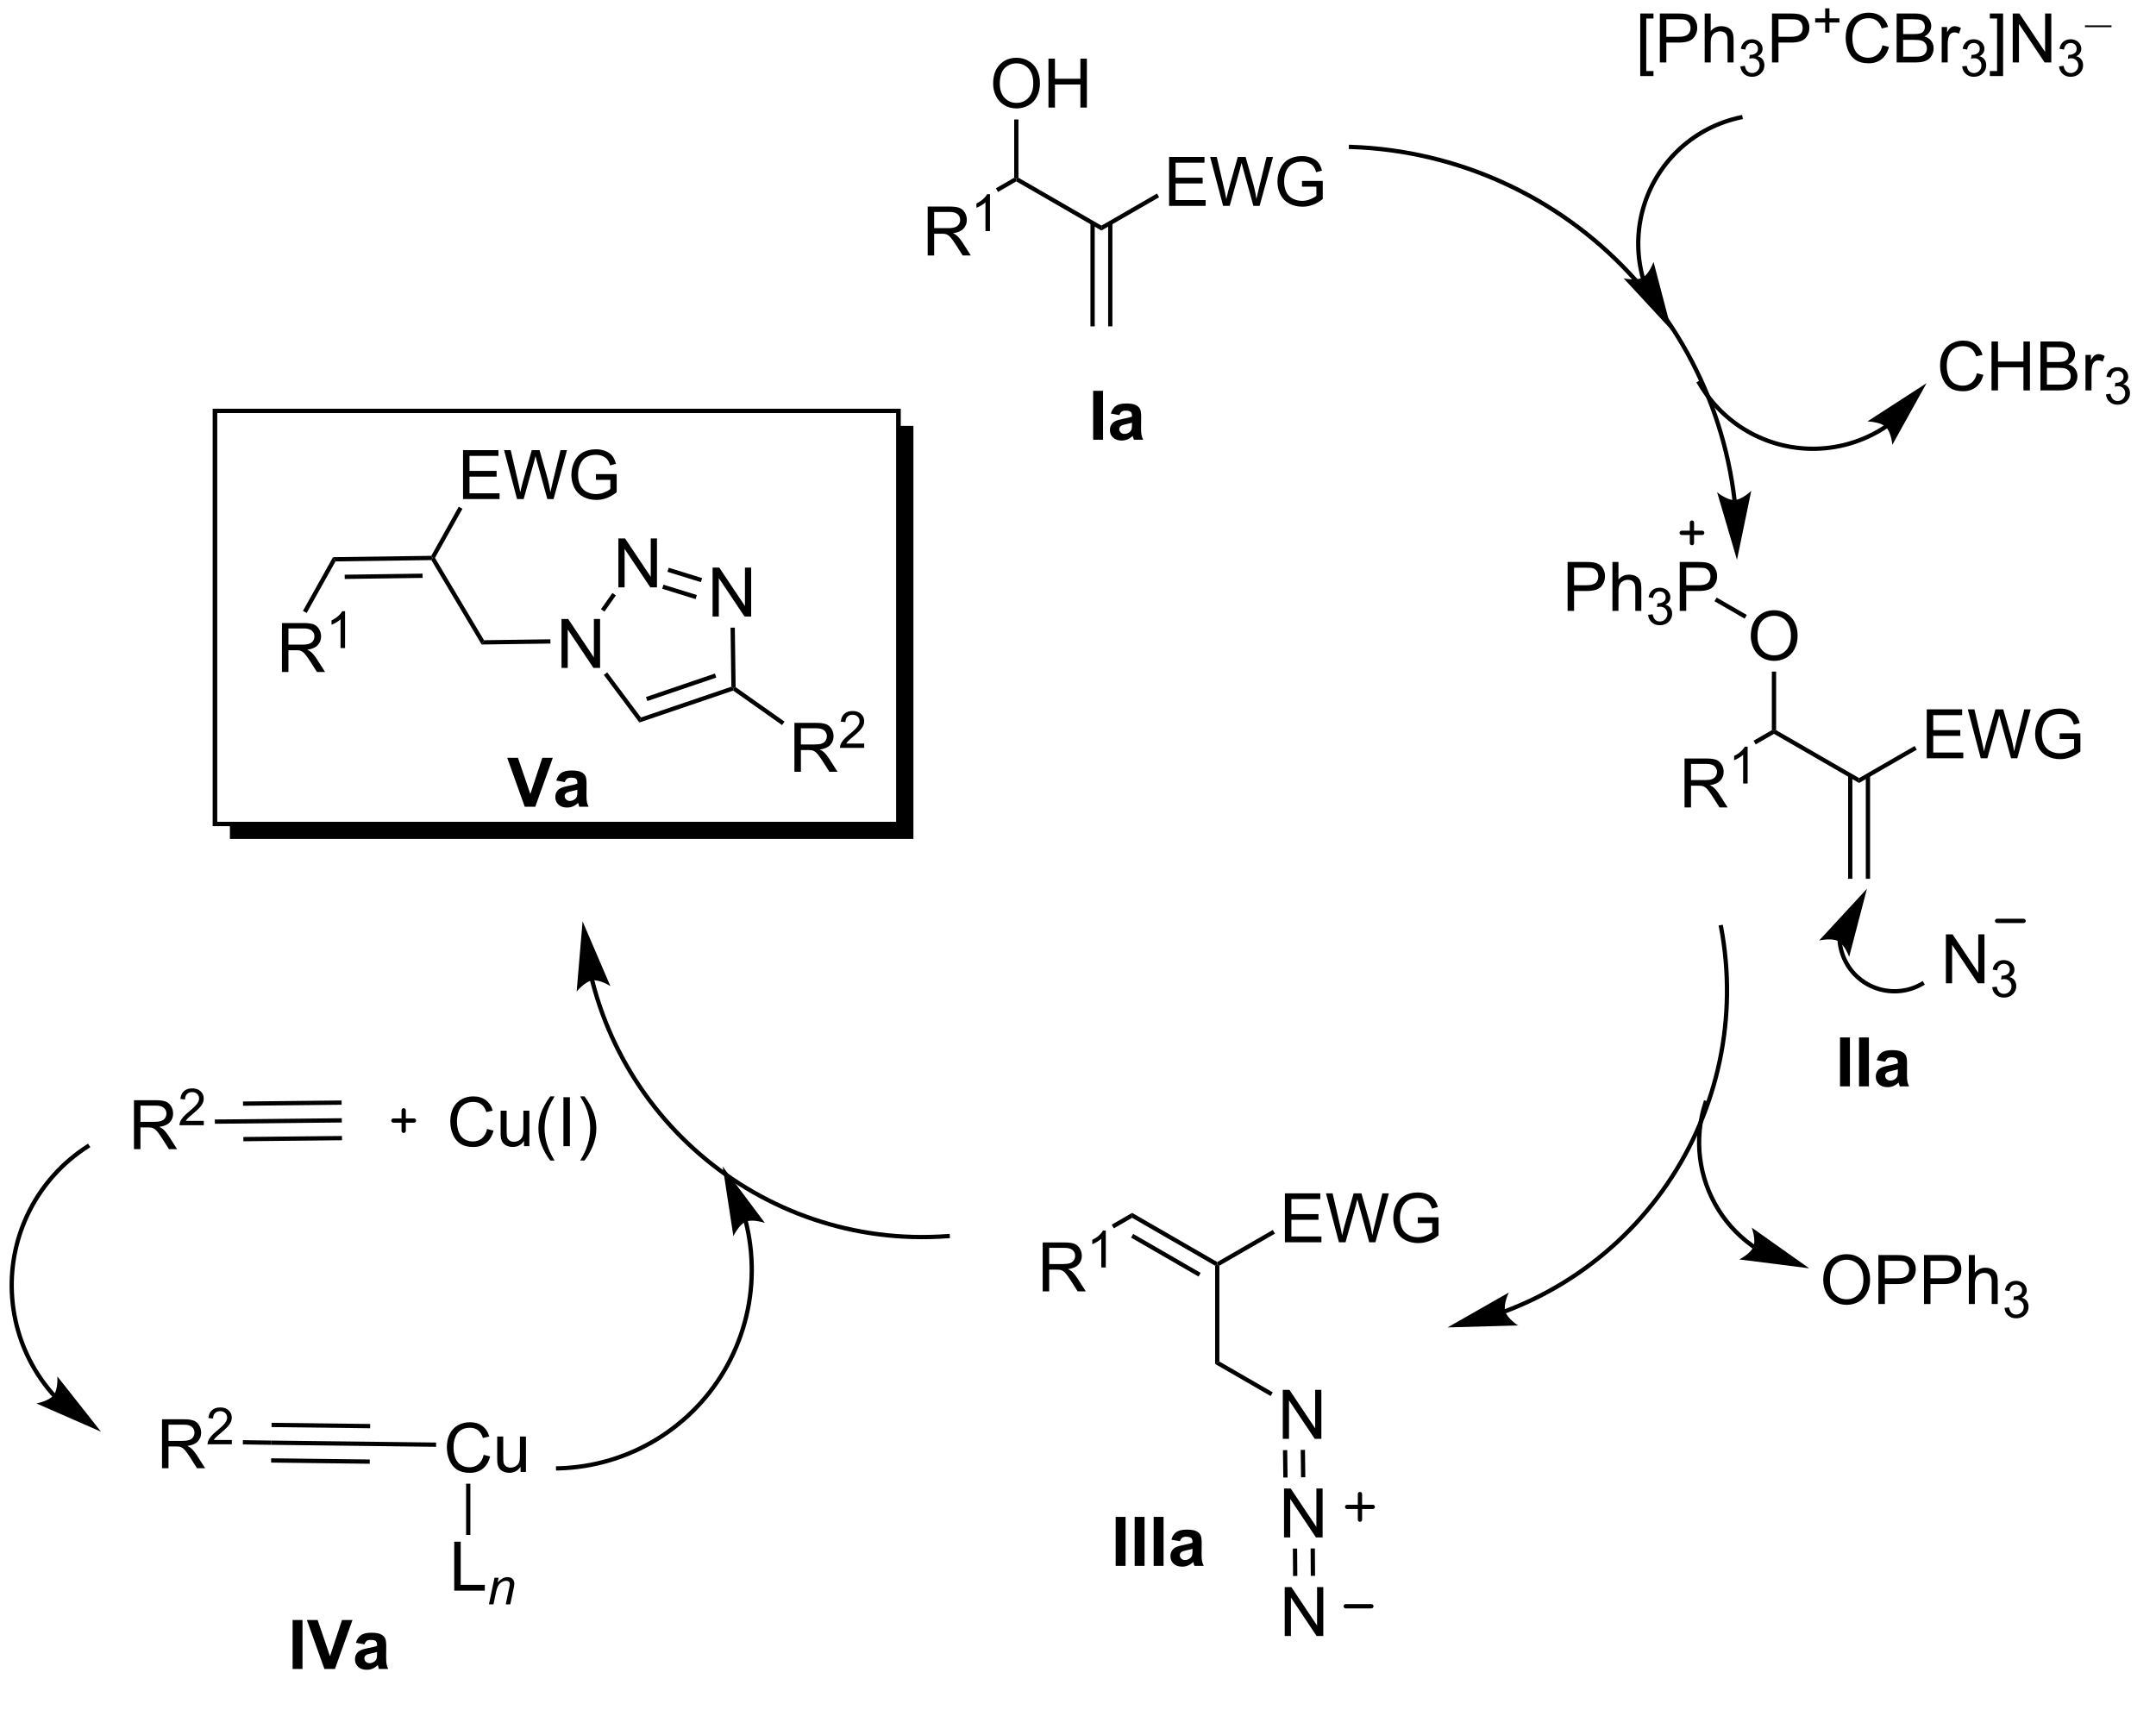 <?xml version="1.0" encoding="UTF-8"?>
<!DOCTYPE svg PUBLIC '-//W3C//DTD SVG 1.0//EN'
          'http://www.w3.org/TR/2001/REC-SVG-20010904/DTD/svg10.dtd'>
<svg stroke-dasharray="none" shape-rendering="auto" xmlns="http://www.w3.org/2000/svg" font-family="'Dialog'" text-rendering="auto" width="692" fill-opacity="1" color-interpolation="auto" color-rendering="auto" preserveAspectRatio="xMidYMid meet" font-size="12px" viewBox="0 0 692 549" fill="black" xmlns:xlink="http://www.w3.org/1999/xlink" stroke="black" image-rendering="auto" stroke-miterlimit="10" stroke-linecap="square" stroke-linejoin="miter" font-style="normal" stroke-width="1" height="549" stroke-dashoffset="0" font-weight="normal" stroke-opacity="1"
><!--Generated by the Batik Graphics2D SVG Generator--><defs id="genericDefs"
  /><g
  ><defs id="defs1"
    ><clipPath clipPathUnits="userSpaceOnUse" id="clipPath1"
      ><path d="M0.647 4.34 L260.009 4.34 L260.009 209.933 L0.647 209.933 L0.647 4.34 Z"
      /></clipPath
      ><clipPath clipPathUnits="userSpaceOnUse" id="clipPath2"
      ><path d="M110.032 120.596 L110.032 319.565 L362.173 319.565 L362.173 120.596 Z"
      /></clipPath
      ><clipPath clipPathUnits="userSpaceOnUse" id="clipPath3"
      ><path d="M110.032 120.596 L110.032 319.5 L361.209 319.5 L361.209 120.596 Z"
      /></clipPath
    ></defs
    ><g transform="scale(2.667,2.667) translate(-0.647,-4.34) matrix(1.029,0,0,1.029,-112.531,-119.705)"
    ><path d="M218.485 150.433 L218.485 144.707 L221.024 144.707 Q221.79 144.707 222.188 144.861 Q222.587 145.014 222.824 145.405 Q223.063 145.795 223.063 146.269 Q223.063 146.879 222.667 147.298 Q222.274 147.715 221.449 147.827 Q221.751 147.972 221.907 148.113 Q222.238 148.418 222.535 148.874 L223.532 150.433 L222.579 150.433 L221.821 149.241 Q221.488 148.725 221.272 148.452 Q221.058 148.178 220.889 148.069 Q220.72 147.959 220.542 147.918 Q220.415 147.889 220.12 147.889 L219.243 147.889 L219.243 150.433 L218.485 150.433 ZM219.243 147.233 L220.87 147.233 Q221.391 147.233 221.683 147.126 Q221.977 147.019 222.128 146.782 Q222.282 146.545 222.282 146.269 Q222.282 145.863 221.985 145.603 Q221.691 145.34 221.055 145.34 L219.243 145.34 L219.243 147.233 Z" stroke="none" clip-path="url(#clipPath3)"
    /></g
    ><g transform="matrix(2.743,0,0,2.743,-301.81,-330.787)"
    ><path d="M225.869 147.633 L225.341 147.633 L225.341 144.272 Q225.15 144.454 224.841 144.635 Q224.533 144.817 224.286 144.909 L224.286 144.399 Q224.728 144.19 225.058 143.895 Q225.39 143.598 225.529 143.321 L225.869 143.321 L225.869 147.633 Z" stroke="none" clip-path="url(#clipPath3)"
    /></g
    ><g transform="matrix(2.743,0,0,2.743,-301.81,-330.787)"
    ><path d="M226.811 143.057 L226.561 142.624 L228.701 141.389 L228.951 141.533 L228.951 141.822 Z" stroke="none" clip-path="url(#clipPath3)"
    /></g
    ><g transform="matrix(2.743,0,0,2.743,-301.81,-330.787)"
    ><path d="M228.951 141.822 L228.951 141.533 L229.201 141.389 L238.91 146.995 L238.91 147.572 Z" stroke="none" clip-path="url(#clipPath3)"
    /></g
    ><g transform="matrix(2.743,0,0,2.743,-301.81,-330.787)"
    ><path d="M226.239 130.394 Q226.239 128.967 227.005 128.163 Q227.77 127.355 228.981 127.355 Q229.773 127.355 230.408 127.736 Q231.046 128.113 231.38 128.79 Q231.715 129.467 231.715 130.327 Q231.715 131.199 231.364 131.887 Q231.012 132.574 230.367 132.928 Q229.723 133.282 228.976 133.282 Q228.169 133.282 227.531 132.892 Q226.895 132.499 226.567 131.824 Q226.239 131.147 226.239 130.394 ZM227.02 130.405 Q227.02 131.441 227.575 132.038 Q228.132 132.631 228.973 132.631 Q229.827 132.631 230.38 132.03 Q230.934 131.428 230.934 130.324 Q230.934 129.624 230.697 129.103 Q230.46 128.582 230.005 128.295 Q229.551 128.006 228.984 128.006 Q228.179 128.006 227.598 128.561 Q227.02 129.113 227.02 130.405 ZM232.714 133.183 L232.714 127.457 L233.472 127.457 L233.472 129.808 L236.449 129.808 L236.449 127.457 L237.206 127.457 L237.206 133.183 L236.449 133.183 L236.449 130.483 L233.472 130.483 L233.472 133.183 L232.714 133.183 Z" stroke="none" clip-path="url(#clipPath3)"
    /></g
    ><g transform="matrix(2.743,0,0,2.743,-301.81,-330.787)"
    ><path d="M229.201 141.389 L228.951 141.533 L228.701 141.389 L228.701 134.572 L229.201 134.572 Z" stroke="none" clip-path="url(#clipPath3)"
    /></g
    ><g transform="matrix(2.743,0,0,2.743,-301.81,-330.787)"
    ><path d="M246.827 144.684 L246.827 138.957 L250.968 138.957 L250.968 139.631 L247.585 139.631 L247.585 141.387 L250.754 141.387 L250.754 142.059 L247.585 142.059 L247.585 144.006 L251.101 144.006 L251.101 144.684 L246.827 144.684 ZM253.148 144.684 L251.629 138.957 L252.405 138.957 L253.278 142.709 Q253.418 143.301 253.52 143.881 Q253.739 142.965 253.778 142.824 L254.866 138.957 L255.78 138.957 L256.601 141.855 Q256.911 142.934 257.046 143.881 Q257.156 143.34 257.332 142.637 L258.231 138.957 L258.991 138.957 L257.421 144.684 L256.692 144.684 L255.484 140.319 Q255.333 139.772 255.304 139.647 Q255.215 140.043 255.137 140.319 L253.921 144.684 L253.148 144.684 ZM262.378 142.436 L262.378 141.764 L264.805 141.762 L264.805 143.887 Q264.245 144.332 263.652 144.559 Q263.058 144.782 262.433 144.782 Q261.589 144.782 260.899 144.421 Q260.212 144.059 259.86 143.376 Q259.508 142.691 259.508 141.848 Q259.508 141.012 259.857 140.288 Q260.206 139.561 260.863 139.209 Q261.519 138.858 262.375 138.858 Q262.995 138.858 263.498 139.061 Q264 139.262 264.284 139.621 Q264.571 139.98 264.719 140.559 L264.034 140.746 Q263.907 140.309 263.714 140.059 Q263.524 139.809 263.167 139.657 Q262.813 139.506 262.378 139.506 Q261.86 139.506 261.48 139.665 Q261.102 139.824 260.868 140.082 Q260.636 140.34 260.508 140.647 Q260.29 141.178 260.29 141.801 Q260.29 142.566 260.553 143.082 Q260.816 143.598 261.318 143.848 Q261.823 144.098 262.391 144.098 Q262.883 144.098 263.352 143.907 Q263.821 143.717 264.063 143.504 L264.063 142.436 L262.378 142.436 Z" stroke="none" clip-path="url(#clipPath3)"
    /></g
    ><g transform="matrix(2.743,0,0,2.743,-301.81,-330.787)"
    ><path d="M238.91 147.572 L238.91 146.995 L245.41 143.242 L245.66 143.675 Z" stroke="none" clip-path="url(#clipPath3)"
    /></g
    ><g transform="matrix(2.743,0,0,2.743,-301.81,-330.787)"
    ><path d="M237.625 146.686 L237.625 158.783 L238.125 158.783 L238.125 146.686 ZM239.695 146.686 L239.695 158.783 L240.195 158.783 L240.195 146.686 Z" stroke="none" clip-path="url(#clipPath3)"
    /></g
    ><g transform="matrix(2.743,0,0,2.743,-301.81,-330.787)"
    ><path d="M143.022 199.229 L143.022 193.503 L145.561 193.503 Q146.326 193.503 146.725 193.656 Q147.123 193.81 147.36 194.201 Q147.6 194.591 147.6 195.065 Q147.6 195.674 147.204 196.094 Q146.811 196.511 145.985 196.622 Q146.287 196.768 146.444 196.909 Q146.774 197.214 147.071 197.669 L148.069 199.229 L147.115 199.229 L146.358 198.036 Q146.024 197.521 145.808 197.247 Q145.595 196.974 145.425 196.865 Q145.256 196.755 145.079 196.714 Q144.951 196.685 144.657 196.685 L143.78 196.685 L143.78 199.229 L143.022 199.229 ZM143.78 196.029 L145.407 196.029 Q145.928 196.029 146.22 195.922 Q146.514 195.815 146.665 195.578 Q146.819 195.341 146.819 195.065 Q146.819 194.659 146.522 194.399 Q146.227 194.136 145.592 194.136 L143.78 194.136 L143.78 196.029 Z" stroke="none" clip-path="url(#clipPath3)"
    /></g
    ><g transform="matrix(2.743,0,0,2.743,-301.81,-330.787)"
    ><path d="M150.405 196.429 L149.878 196.429 L149.878 193.068 Q149.686 193.25 149.378 193.431 Q149.069 193.613 148.823 193.705 L148.823 193.195 Q149.265 192.986 149.595 192.691 Q149.927 192.394 150.065 192.117 L150.405 192.117 L150.405 196.429 Z" stroke="none" clip-path="url(#clipPath3)"
    /></g
    ><g transform="matrix(2.743,0,0,2.743,-301.81,-330.787)"
    ><path d="M145.913 192.326 L145.477 192.082 L148.993 185.794 L149.289 186.29 Z" stroke="none" clip-path="url(#clipPath3)"
    /></g
    ><g transform="matrix(2.743,0,0,2.743,-301.81,-330.787)"
    ><path d="M149.289 186.29 L148.993 185.794 L160.492 185.636 L160.64 185.884 L160.499 186.136 ZM150.368 188.345 L159.477 188.22 L159.47 187.72 L150.361 187.845 Z" stroke="none" clip-path="url(#clipPath3)"
    /></g
    ><g transform="matrix(2.743,0,0,2.743,-301.81,-330.787)"
    ><path d="M164.21 178.996 L164.21 173.27 L168.351 173.27 L168.351 173.944 L164.968 173.944 L164.968 175.699 L168.137 175.699 L168.137 176.371 L164.968 176.371 L164.968 178.319 L168.484 178.319 L168.484 178.996 L164.21 178.996 ZM170.53 178.996 L169.012 173.27 L169.788 173.27 L170.661 177.022 Q170.801 177.613 170.903 178.194 Q171.122 177.278 171.161 177.137 L172.249 173.27 L173.163 173.27 L173.984 176.168 Q174.293 177.246 174.429 178.194 Q174.538 177.653 174.715 176.949 L175.614 173.27 L176.374 173.27 L174.804 178.996 L174.075 178.996 L172.866 174.632 Q172.715 174.085 172.687 173.96 Q172.598 174.356 172.52 174.632 L171.304 178.996 L170.53 178.996 ZM179.761 176.749 L179.761 176.077 L182.188 176.074 L182.188 178.199 Q181.628 178.645 181.034 178.871 Q180.441 179.095 179.816 179.095 Q178.972 179.095 178.282 178.733 Q177.594 178.371 177.243 177.689 Q176.891 177.004 176.891 176.16 Q176.891 175.324 177.24 174.601 Q177.589 173.874 178.245 173.522 Q178.901 173.171 179.758 173.171 Q180.378 173.171 180.881 173.374 Q181.383 173.574 181.667 173.934 Q181.954 174.293 182.102 174.871 L181.417 175.059 Q181.29 174.621 181.097 174.371 Q180.907 174.121 180.55 173.97 Q180.196 173.819 179.761 173.819 Q179.243 173.819 178.863 173.978 Q178.485 174.137 178.25 174.395 Q178.019 174.653 177.891 174.96 Q177.672 175.491 177.672 176.113 Q177.672 176.879 177.935 177.395 Q178.198 177.91 178.701 178.16 Q179.206 178.41 179.774 178.41 Q180.266 178.41 180.735 178.22 Q181.204 178.03 181.446 177.817 L181.446 176.749 L179.761 176.749 Z" stroke="none" clip-path="url(#clipPath3)"
    /></g
    ><g transform="matrix(2.743,0,0,2.743,-301.81,-330.787)"
    ><path d="M160.928 185.88 L160.64 185.884 L160.492 185.636 L163.706 179.887 L164.143 180.131 Z" stroke="none" clip-path="url(#clipPath3)"
    /></g
    ><g transform="matrix(2.743,0,0,2.743,-301.81,-330.787)"
    ><path d="M160.499 186.136 L160.64 185.884 L160.928 185.88 L166.667 195.511 L166.385 196.015 Z" stroke="none" clip-path="url(#clipPath3)"
    /></g
    ><g transform="matrix(2.743,0,0,2.743,-301.81,-330.787)"
    ><path d="M175.734 198.755 L175.734 193.028 L176.513 193.028 L179.521 197.523 L179.521 193.028 L180.247 193.028 L180.247 198.755 L179.469 198.755 L176.461 194.255 L176.461 198.755 L175.734 198.755 Z" stroke="none" clip-path="url(#clipPath3)"
    /></g
    ><g transform="matrix(2.743,0,0,2.743,-301.81,-330.787)"
    ><path d="M166.385 196.015 L166.667 195.511 L174.431 195.404 L174.438 195.904 Z" stroke="none" clip-path="url(#clipPath3)"
    /></g
    ><g transform="matrix(2.743,0,0,2.743,-301.81,-330.787)"
    ><path d="M193.412 192.741 L193.412 187.015 L194.19 187.015 L197.198 191.51 L197.198 187.015 L197.925 187.015 L197.925 192.741 L197.146 192.741 L194.138 188.241 L194.138 192.741 L193.412 192.741 Z" stroke="none" clip-path="url(#clipPath3)"
    /></g
    ><g transform="matrix(2.743,0,0,2.743,-301.81,-330.787)"
    ><path d="M182.388 189.327 L182.388 183.6 L183.167 183.6 L186.175 188.095 L186.175 183.6 L186.901 183.6 L186.901 189.327 L186.123 189.327 L183.115 184.827 L183.115 189.327 L182.388 189.327 Z" stroke="none" clip-path="url(#clipPath3)"
    /></g
    ><g transform="matrix(2.743,0,0,2.743,-301.81,-330.787)"
    ><path d="M180.681 199.574 L181.081 199.274 L185.027 204.552 L184.844 205.142 Z" stroke="none" clip-path="url(#clipPath3)"
    /></g
    ><g transform="matrix(2.743,0,0,2.743,-301.81,-330.787)"
    ><path d="M184.844 205.142 L185.027 204.552 L195.608 200.952 L195.861 201.13 L195.821 201.408 ZM185.776 202.631 L193.844 199.887 L193.683 199.413 L185.615 202.158 Z" stroke="none" clip-path="url(#clipPath3)"
    /></g
    ><g transform="matrix(2.743,0,0,2.743,-301.81,-330.787)"
    ><path d="M196.109 201 L195.861 201.13 L195.608 200.952 L195.513 194.045 L196.013 194.038 Z" stroke="none" clip-path="url(#clipPath3)"
    /></g
    ><g transform="matrix(2.743,0,0,2.743,-301.81,-330.787)"
    ><path d="M192.186 188.24 L192.038 188.718 L188.13 187.507 L188.278 187.03 ZM191.571 190.224 L187.663 189.014 L187.515 189.492 L191.423 190.702 Z" stroke="none" clip-path="url(#clipPath3)"
    /></g
    ><g transform="matrix(2.743,0,0,2.743,-301.81,-330.787)"
    ><path d="M181.686 189.984 L182.094 190.272 L180.757 192.167 L180.348 191.879 Z" stroke="none" clip-path="url(#clipPath3)"
    /></g
    ><g transform="matrix(2.743,0,0,2.743,-301.81,-330.787)"
    ><path d="M202.987 210.911 L202.987 205.185 L205.526 205.185 Q206.292 205.185 206.69 205.339 Q207.088 205.492 207.325 205.883 Q207.565 206.273 207.565 206.747 Q207.565 207.357 207.169 207.776 Q206.776 208.193 205.95 208.305 Q206.252 208.451 206.409 208.591 Q206.739 208.896 207.036 209.351 L208.034 210.911 L207.081 210.911 L206.323 209.719 Q205.989 209.203 205.773 208.93 Q205.56 208.656 205.391 208.547 Q205.221 208.438 205.044 208.396 Q204.917 208.367 204.622 208.367 L203.745 208.367 L203.745 210.911 L202.987 210.911 ZM203.745 207.711 L205.372 207.711 Q205.893 207.711 206.185 207.604 Q206.479 207.497 206.63 207.26 Q206.784 207.023 206.784 206.747 Q206.784 206.341 206.487 206.081 Q206.192 205.818 205.557 205.818 L203.745 205.818 L203.745 207.711 Z" stroke="none" clip-path="url(#clipPath3)"
    /></g
    ><g transform="matrix(2.743,0,0,2.743,-301.81,-330.787)"
    ><path d="M211.155 207.604 L211.155 208.111 L208.316 208.111 Q208.31 207.92 208.378 207.744 Q208.486 207.455 208.724 207.174 Q208.964 206.893 209.415 206.524 Q210.114 205.949 210.361 205.613 Q210.607 205.277 210.607 204.979 Q210.607 204.666 210.382 204.451 Q210.159 204.234 209.798 204.234 Q209.417 204.234 209.189 204.463 Q208.96 204.691 208.958 205.096 L208.415 205.041 Q208.472 204.434 208.835 204.117 Q209.198 203.799 209.81 203.799 Q210.429 203.799 210.788 204.143 Q211.15 204.484 211.15 204.99 Q211.15 205.248 211.044 205.498 Q210.939 205.746 210.693 206.022 Q210.448 206.297 209.88 206.777 Q209.405 207.176 209.271 207.318 Q209.136 207.461 209.048 207.604 L211.155 207.604 Z" stroke="none" clip-path="url(#clipPath3)"
    /></g
    ><g transform="matrix(2.743,0,0,2.743,-301.81,-330.787)"
    ><path d="M195.821 201.408 L195.861 201.13 L196.109 201 L201.826 205.034 L201.537 205.443 Z" stroke="none" clip-path="url(#clipPath3)"
    /></g
    ><g transform="matrix(2.743,0,0,2.743,-301.81,-330.787)"
    ><path d="M323.373 270.399 Q323.373 268.972 324.139 268.167 Q324.904 267.36 326.115 267.36 Q326.907 267.36 327.543 267.74 Q328.18 268.118 328.514 268.795 Q328.85 269.472 328.85 270.331 Q328.85 271.204 328.498 271.891 Q328.147 272.579 327.501 272.933 Q326.858 273.287 326.11 273.287 Q325.303 273.287 324.665 272.897 Q324.029 272.503 323.701 271.829 Q323.373 271.152 323.373 270.399 ZM324.154 270.409 Q324.154 271.446 324.709 272.042 Q325.266 272.636 326.108 272.636 Q326.962 272.636 327.514 272.034 Q328.068 271.433 328.068 270.329 Q328.068 269.628 327.832 269.108 Q327.595 268.587 327.139 268.3 Q326.686 268.011 326.118 268.011 Q325.313 268.011 324.733 268.566 Q324.154 269.118 324.154 270.409 ZM329.825 273.188 L329.825 267.462 L331.986 267.462 Q332.557 267.462 332.856 267.516 Q333.278 267.587 333.562 267.784 Q333.849 267.98 334.023 268.337 Q334.197 268.691 334.197 269.118 Q334.197 269.847 333.731 270.355 Q333.268 270.86 332.052 270.86 L330.583 270.86 L330.583 273.188 L329.825 273.188 ZM330.583 270.183 L332.065 270.183 Q332.799 270.183 333.106 269.909 Q333.416 269.636 333.416 269.141 Q333.416 268.782 333.234 268.527 Q333.052 268.269 332.755 268.188 Q332.565 268.136 332.049 268.136 L330.583 268.136 L330.583 270.183 ZM335.161 273.188 L335.161 267.462 L337.322 267.462 Q337.893 267.462 338.192 267.516 Q338.614 267.587 338.898 267.784 Q339.184 267.98 339.359 268.337 Q339.533 268.691 339.533 269.118 Q339.533 269.847 339.067 270.355 Q338.604 270.86 337.387 270.86 L335.919 270.86 L335.919 273.188 L335.161 273.188 ZM335.919 270.183 L337.401 270.183 Q338.135 270.183 338.442 269.909 Q338.752 269.636 338.752 269.141 Q338.752 268.782 338.57 268.527 Q338.387 268.269 338.091 268.188 Q337.901 268.136 337.385 268.136 L335.919 268.136 L335.919 270.183 ZM340.408 273.188 L340.408 267.462 L341.111 267.462 L341.111 269.516 Q341.604 268.946 342.354 268.946 Q342.815 268.946 343.153 269.128 Q343.494 269.308 343.64 269.628 Q343.786 269.949 343.786 270.558 L343.786 273.188 L343.083 273.188 L343.083 270.558 Q343.083 270.032 342.854 269.792 Q342.627 269.55 342.208 269.55 Q341.895 269.55 341.619 269.714 Q341.346 269.876 341.229 270.154 Q341.111 270.43 341.111 270.917 L341.111 273.188 L340.408 273.188 Z" stroke="none" clip-path="url(#clipPath3)"
    /></g
    ><g transform="matrix(2.743,0,0,2.743,-301.81,-330.787)"
    ><path d="M344.581 273.653 L345.108 273.583 Q345.2 274.032 345.417 274.23 Q345.636 274.427 345.95 274.427 Q346.321 274.427 346.577 274.169 Q346.835 273.911 346.835 273.53 Q346.835 273.167 346.597 272.933 Q346.36 272.696 345.993 272.696 Q345.845 272.696 345.622 272.755 L345.681 272.292 Q345.733 272.298 345.765 272.298 Q346.102 272.298 346.372 272.122 Q346.642 271.946 346.642 271.579 Q346.642 271.29 346.444 271.101 Q346.249 270.909 345.938 270.909 Q345.63 270.909 345.425 271.103 Q345.22 271.296 345.161 271.683 L344.634 271.589 Q344.731 271.058 345.073 270.767 Q345.417 270.476 345.927 270.476 Q346.278 270.476 346.573 270.626 Q346.87 270.776 347.026 271.038 Q347.183 271.298 347.183 271.591 Q347.183 271.87 347.032 272.099 Q346.884 272.327 346.591 272.462 Q346.972 272.55 347.183 272.827 Q347.394 273.103 347.394 273.519 Q347.394 274.081 346.983 274.474 Q346.573 274.864 345.946 274.864 Q345.382 274.864 345.007 274.528 Q344.634 274.191 344.581 273.653 Z" stroke="none" clip-path="url(#clipPath3)"
    /></g
    ><g transform="matrix(2.743,0,0,2.743,-301.81,-330.787)"
    ><path d="M232.038 271.714 L232.038 265.988 L234.577 265.988 Q235.343 265.988 235.741 266.142 Q236.139 266.295 236.376 266.686 Q236.616 267.076 236.616 267.55 Q236.616 268.16 236.22 268.579 Q235.827 268.996 235.001 269.108 Q235.303 269.253 235.46 269.394 Q235.79 269.699 236.087 270.154 L237.085 271.714 L236.131 271.714 L235.374 270.522 Q235.04 270.006 234.824 269.733 Q234.611 269.459 234.441 269.35 Q234.272 269.24 234.095 269.199 Q233.968 269.17 233.673 269.17 L232.796 269.17 L232.796 271.714 L232.038 271.714 ZM232.796 268.514 L234.423 268.514 Q234.944 268.514 235.236 268.407 Q235.53 268.3 235.681 268.063 Q235.835 267.826 235.835 267.55 Q235.835 267.144 235.538 266.884 Q235.244 266.621 234.608 266.621 L232.796 266.621 L232.796 268.514 Z" stroke="none" clip-path="url(#clipPath3)"
    /></g
    ><g transform="matrix(2.743,0,0,2.743,-301.81,-330.787)"
    ><path d="M239.421 268.914 L238.894 268.914 L238.894 265.553 Q238.703 265.735 238.394 265.916 Q238.085 266.098 237.839 266.19 L237.839 265.68 Q238.281 265.471 238.611 265.176 Q238.943 264.879 239.082 264.602 L239.421 264.602 L239.421 268.914 Z" stroke="none" clip-path="url(#clipPath3)"
    /></g
    ><g transform="matrix(2.743,0,0,2.743,-301.81,-330.787)"
    ><path d="M240.364 264.338 L240.114 263.905 L242.504 262.526 L242.504 263.103 Z" stroke="none" clip-path="url(#clipPath3)"
    /></g
    ><g transform="matrix(2.743,0,0,2.743,-301.81,-330.787)"
    ><path d="M242.504 263.103 L242.504 262.526 L252.463 268.276 L252.463 268.564 L252.213 268.709 ZM242.379 265.421 L250.268 269.976 L250.518 269.543 L242.629 264.988 Z" stroke="none" clip-path="url(#clipPath3)"
    /></g
    ><g transform="matrix(2.743,0,0,2.743,-301.81,-330.787)"
    ><path d="M260.38 265.964 L260.38 260.238 L264.521 260.238 L264.521 260.912 L261.138 260.912 L261.138 262.668 L264.307 262.668 L264.307 263.339 L261.138 263.339 L261.138 265.287 L264.653 265.287 L264.653 265.964 L260.38 265.964 ZM266.7 265.964 L265.182 260.238 L265.958 260.238 L266.83 263.99 Q266.971 264.582 267.073 265.162 Q267.291 264.246 267.33 264.105 L268.419 260.238 L269.333 260.238 L270.153 263.136 Q270.463 264.214 270.599 265.162 Q270.708 264.621 270.885 263.918 L271.784 260.238 L272.544 260.238 L270.974 265.964 L270.245 265.964 L269.036 261.6 Q268.885 261.053 268.857 260.928 Q268.768 261.324 268.69 261.6 L267.474 265.964 L266.7 265.964 ZM275.931 263.717 L275.931 263.045 L278.358 263.043 L278.358 265.168 Q277.798 265.613 277.204 265.839 Q276.611 266.063 275.986 266.063 Q275.142 266.063 274.452 265.701 Q273.764 265.339 273.413 264.657 Q273.061 263.972 273.061 263.128 Q273.061 262.293 273.41 261.568 Q273.759 260.842 274.415 260.49 Q275.071 260.139 275.928 260.139 Q276.548 260.139 277.051 260.342 Q277.553 260.543 277.837 260.902 Q278.123 261.261 278.272 261.839 L277.587 262.027 Q277.459 261.589 277.267 261.339 Q277.077 261.089 276.72 260.938 Q276.366 260.787 275.931 260.787 Q275.413 260.787 275.032 260.946 Q274.655 261.105 274.42 261.363 Q274.189 261.621 274.061 261.928 Q273.842 262.459 273.842 263.082 Q273.842 263.847 274.105 264.363 Q274.368 264.878 274.871 265.128 Q275.376 265.378 275.944 265.378 Q276.436 265.378 276.905 265.188 Q277.373 264.998 277.616 264.785 L277.616 263.717 L275.931 263.717 Z" stroke="none" clip-path="url(#clipPath3)"
    /></g
    ><g transform="matrix(2.743,0,0,2.743,-301.81,-330.787)"
    ><path d="M252.713 268.709 L252.463 268.564 L252.463 268.276 L258.963 264.523 L259.213 264.956 Z" stroke="none" clip-path="url(#clipPath3)"
    /></g
    ><g transform="matrix(2.743,0,0,2.743,-301.81,-330.787)"
    ><path d="M252.213 268.709 L252.463 268.564 L252.713 268.709 L252.713 279.92 L252.213 280.209 Z" stroke="none" clip-path="url(#clipPath3)"
    /></g
    ><g transform="matrix(2.743,0,0,2.743,-301.81,-330.787)"
    ><path d="M260.132 288.964 L260.132 283.238 L260.91 283.238 L263.918 287.733 L263.918 283.238 L264.645 283.238 L264.645 288.964 L263.866 288.964 L260.858 284.464 L260.858 288.964 L260.132 288.964 Z" stroke="none" clip-path="url(#clipPath3)"
    /></g
    ><g transform="matrix(2.743,0,0,2.743,-301.81,-330.787)"
    ><path d="M252.213 280.209 L252.713 279.92 L258.957 283.525 L258.707 283.958 Z" stroke="none" clip-path="url(#clipPath3)"
    /></g
    ><g transform="matrix(2.743,0,0,2.743,-301.81,-330.787)"
    ><path d="M307.141 215.081 L307.141 209.355 L309.68 209.355 Q310.446 209.355 310.844 209.508 Q311.243 209.662 311.479 210.053 Q311.719 210.443 311.719 210.917 Q311.719 211.527 311.323 211.946 Q310.93 212.363 310.104 212.475 Q310.407 212.62 310.563 212.761 Q310.894 213.066 311.19 213.521 L312.188 215.081 L311.235 215.081 L310.477 213.889 Q310.144 213.373 309.927 213.1 Q309.714 212.826 309.545 212.717 Q309.375 212.607 309.198 212.566 Q309.071 212.537 308.776 212.537 L307.899 212.537 L307.899 215.081 L307.141 215.081 ZM307.899 211.881 L309.526 211.881 Q310.047 211.881 310.339 211.774 Q310.633 211.667 310.784 211.43 Q310.938 211.193 310.938 210.917 Q310.938 210.511 310.641 210.251 Q310.347 209.988 309.711 209.988 L307.899 209.988 L307.899 211.881 Z" stroke="none" clip-path="url(#clipPath3)"
    /></g
    ><g transform="matrix(2.743,0,0,2.743,-301.81,-330.787)"
    ><path d="M314.524 212.281 L313.997 212.281 L313.997 208.92 Q313.806 209.102 313.497 209.283 Q313.188 209.465 312.942 209.557 L312.942 209.047 Q313.384 208.838 313.714 208.543 Q314.046 208.246 314.185 207.969 L314.524 207.969 L314.524 212.281 Z" stroke="none" clip-path="url(#clipPath3)"
    /></g
    ><g transform="matrix(2.743,0,0,2.743,-301.81,-330.787)"
    ><path d="M315.467 207.705 L315.217 207.272 L317.357 206.037 L317.607 206.181 L317.607 206.47 Z" stroke="none" clip-path="url(#clipPath3)"
    /></g
    ><g transform="matrix(2.743,0,0,2.743,-301.81,-330.787)"
    ><path d="M317.607 206.47 L317.607 206.181 L317.857 206.037 L327.566 211.643 L327.566 212.22 Z" stroke="none" clip-path="url(#clipPath3)"
    /></g
    ><g transform="matrix(2.743,0,0,2.743,-301.81,-330.787)"
    ><path d="M314.895 195.042 Q314.895 193.615 315.66 192.81 Q316.426 192.003 317.637 192.003 Q318.429 192.003 319.064 192.383 Q319.702 192.761 320.035 193.438 Q320.371 194.115 320.371 194.975 Q320.371 195.847 320.02 196.534 Q319.668 197.222 319.022 197.576 Q318.379 197.93 317.632 197.93 Q316.824 197.93 316.186 197.54 Q315.551 197.146 315.223 196.472 Q314.895 195.795 314.895 195.042 ZM315.676 195.053 Q315.676 196.089 316.231 196.685 Q316.788 197.279 317.629 197.279 Q318.483 197.279 319.035 196.678 Q319.59 196.076 319.59 194.972 Q319.59 194.271 319.353 193.751 Q319.116 193.23 318.66 192.943 Q318.207 192.654 317.639 192.654 Q316.835 192.654 316.254 193.209 Q315.676 193.761 315.676 195.053 Z" stroke="none" clip-path="url(#clipPath3)"
    /></g
    ><g transform="matrix(2.743,0,0,2.743,-301.81,-330.787)"
    ><path d="M317.857 206.037 L317.607 206.181 L317.357 206.037 L317.357 199.183 L317.857 199.183 Z" stroke="none" clip-path="url(#clipPath3)"
    /></g
    ><g transform="matrix(2.743,0,0,2.743,-301.81,-330.787)"
    ><path d="M335.483 209.331 L335.483 203.605 L339.624 203.605 L339.624 204.279 L336.241 204.279 L336.241 206.034 L339.41 206.034 L339.41 206.706 L336.241 206.706 L336.241 208.654 L339.757 208.654 L339.757 209.331 L335.483 209.331 ZM341.803 209.331 L340.285 203.605 L341.061 203.605 L341.934 207.357 Q342.074 207.948 342.176 208.529 Q342.395 207.613 342.434 207.472 L343.522 203.605 L344.436 203.605 L345.257 206.503 Q345.567 207.581 345.702 208.529 Q345.811 207.988 345.988 207.284 L346.887 203.605 L347.647 203.605 L346.077 209.331 L345.348 209.331 L344.139 204.967 Q343.988 204.42 343.96 204.295 Q343.871 204.691 343.793 204.967 L342.577 209.331 L341.803 209.331 ZM351.034 207.084 L351.034 206.412 L353.461 206.409 L353.461 208.534 Q352.901 208.98 352.307 209.206 Q351.714 209.43 351.089 209.43 Q350.245 209.43 349.555 209.068 Q348.867 208.706 348.516 208.024 Q348.164 207.339 348.164 206.495 Q348.164 205.659 348.513 204.935 Q348.862 204.209 349.518 203.857 Q350.175 203.506 351.031 203.506 Q351.651 203.506 352.154 203.709 Q352.656 203.909 352.94 204.269 Q353.227 204.628 353.375 205.206 L352.69 205.394 Q352.563 204.956 352.37 204.706 Q352.18 204.456 351.823 204.305 Q351.469 204.154 351.034 204.154 Q350.516 204.154 350.135 204.313 Q349.758 204.472 349.524 204.73 Q349.292 204.988 349.164 205.295 Q348.945 205.826 348.945 206.448 Q348.945 207.214 349.208 207.73 Q349.471 208.245 349.974 208.495 Q350.479 208.745 351.047 208.745 Q351.539 208.745 352.008 208.555 Q352.477 208.365 352.719 208.152 L352.719 207.084 L351.034 207.084 Z" stroke="none" clip-path="url(#clipPath3)"
    /></g
    ><g transform="matrix(2.743,0,0,2.743,-301.81,-330.787)"
    ><path d="M327.566 212.22 L327.566 211.643 L334.066 207.89 L334.316 208.323 Z" stroke="none" clip-path="url(#clipPath3)"
    /></g
    ><g transform="matrix(2.743,0,0,2.743,-301.81,-330.787)"
    ><path d="M326.281 211.334 L326.281 223.431 L326.781 223.431 L326.781 211.334 ZM328.351 211.334 L328.351 223.431 L328.851 223.431 L328.851 211.334 Z" stroke="none" clip-path="url(#clipPath3)"
    /></g
    ><g transform="matrix(2.743,0,0,2.743,-301.81,-330.787)"
    ><path d="M293.458 192.081 L293.458 186.355 L295.62 186.355 Q296.19 186.355 296.489 186.409 Q296.911 186.48 297.195 186.678 Q297.481 186.873 297.656 187.23 Q297.83 187.584 297.83 188.011 Q297.83 188.74 297.364 189.248 Q296.901 189.753 295.685 189.753 L294.216 189.753 L294.216 192.081 L293.458 192.081 ZM294.216 189.076 L295.698 189.076 Q296.432 189.076 296.739 188.803 Q297.049 188.529 297.049 188.034 Q297.049 187.675 296.867 187.42 Q296.685 187.162 296.388 187.081 Q296.198 187.029 295.682 187.029 L294.216 187.029 L294.216 189.076 ZM298.705 192.081 L298.705 186.355 L299.409 186.355 L299.409 188.409 Q299.901 187.839 300.651 187.839 Q301.112 187.839 301.45 188.021 Q301.791 188.201 301.937 188.521 Q302.083 188.842 302.083 189.451 L302.083 192.081 L301.38 192.081 L301.38 189.451 Q301.38 188.925 301.151 188.685 Q300.924 188.443 300.505 188.443 Q300.192 188.443 299.916 188.607 Q299.643 188.769 299.526 189.047 Q299.409 189.323 299.409 189.81 L299.409 192.081 L298.705 192.081 Z" stroke="none" clip-path="url(#clipPath3)"
    /></g
    ><g transform="matrix(2.743,0,0,2.743,-301.81,-330.787)"
    ><path d="M302.878 192.547 L303.405 192.476 Q303.497 192.925 303.714 193.123 Q303.933 193.32 304.247 193.32 Q304.618 193.32 304.874 193.062 Q305.132 192.804 305.132 192.423 Q305.132 192.06 304.894 191.826 Q304.657 191.589 304.29 191.589 Q304.142 191.589 303.919 191.648 L303.978 191.185 Q304.03 191.191 304.062 191.191 Q304.399 191.191 304.669 191.015 Q304.939 190.839 304.939 190.472 Q304.939 190.183 304.741 189.994 Q304.546 189.802 304.236 189.802 Q303.927 189.802 303.722 189.996 Q303.517 190.189 303.458 190.576 L302.931 190.482 Q303.028 189.951 303.37 189.66 Q303.714 189.369 304.224 189.369 Q304.575 189.369 304.87 189.519 Q305.167 189.67 305.323 189.931 Q305.48 190.191 305.48 190.484 Q305.48 190.763 305.329 190.992 Q305.181 191.22 304.888 191.355 Q305.269 191.443 305.48 191.72 Q305.691 191.996 305.691 192.412 Q305.691 192.974 305.28 193.367 Q304.87 193.757 304.243 193.757 Q303.679 193.757 303.304 193.422 Q302.931 193.084 302.878 192.547 Z" stroke="none" clip-path="url(#clipPath3)"
    /></g
    ><g transform="matrix(2.743,0,0,2.743,-301.81,-330.787)"
    ><path d="M306.58 192.081 L306.58 186.355 L308.742 186.355 Q309.312 186.355 309.611 186.409 Q310.033 186.48 310.317 186.678 Q310.604 186.873 310.778 187.23 Q310.953 187.584 310.953 188.011 Q310.953 188.74 310.486 189.248 Q310.023 189.753 308.807 189.753 L307.338 189.753 L307.338 192.081 L306.58 192.081 ZM307.338 189.076 L308.82 189.076 Q309.554 189.076 309.861 188.803 Q310.171 188.529 310.171 188.034 Q310.171 187.675 309.989 187.42 Q309.807 187.162 309.51 187.081 Q309.32 187.029 308.804 187.029 L307.338 187.029 L307.338 189.076 Z" stroke="none" clip-path="url(#clipPath3)"
    /></g
    ><g transform="matrix(2.743,0,0,2.743,-301.81,-330.787)"
    ><path d="M314.425 192.556 L314.175 192.989 L310.649 190.953 L310.899 190.52 Z" stroke="none" clip-path="url(#clipPath3)"
    /></g
    ><g stroke-width="0.5" transform="matrix(2.743,0,0,2.743,-301.81,-330.787)" stroke-linejoin="round" stroke-linecap="round"
    ><path fill="none" d="M306.807 182.947 L309.207 182.947 M308.007 181.747 L308.007 184.147" clip-path="url(#clipPath3)"
    /></g
    ><g transform="matrix(2.743,0,0,2.743,-301.81,-330.787)"
    ><path d="M337.724 235.657 L337.724 229.931 L338.503 229.931 L341.51 234.425 L341.51 229.931 L342.237 229.931 L342.237 235.657 L341.458 235.657 L338.45 231.157 L338.45 235.657 L337.724 235.657 Z" stroke="none" clip-path="url(#clipPath3)"
    /></g
    ><g transform="matrix(2.743,0,0,2.743,-301.81,-330.787)"
    ><path d="M343.144 236.123 L343.671 236.052 Q343.763 236.501 343.98 236.699 Q344.199 236.896 344.513 236.896 Q344.884 236.896 345.14 236.638 Q345.398 236.38 345.398 236 Q345.398 235.636 345.159 235.402 Q344.923 235.166 344.556 235.166 Q344.408 235.166 344.185 235.224 L344.243 234.761 Q344.296 234.767 344.327 234.767 Q344.665 234.767 344.935 234.591 Q345.204 234.416 345.204 234.048 Q345.204 233.759 345.007 233.57 Q344.812 233.378 344.501 233.378 Q344.193 233.378 343.988 233.572 Q343.783 233.765 343.724 234.152 L343.197 234.058 Q343.294 233.527 343.636 233.236 Q343.98 232.945 344.49 232.945 Q344.841 232.945 345.136 233.095 Q345.433 233.246 345.589 233.507 Q345.745 233.767 345.745 234.06 Q345.745 234.339 345.595 234.568 Q345.447 234.796 345.154 234.931 Q345.534 235.019 345.745 235.296 Q345.956 235.572 345.956 235.988 Q345.956 236.55 345.546 236.943 Q345.136 237.333 344.509 237.333 Q343.945 237.333 343.57 236.998 Q343.197 236.66 343.144 236.123 Z" stroke="none" clip-path="url(#clipPath3)"
    /></g
    ><g transform="matrix(2.743,0,0,2.743,-301.81,-330.787)"
    ><path d="M325.027 230.473 L325.027 230.474 L325.027 230.483 L325.028 230.503 C325.031 230.558 325.034 230.611 325.038 230.666 C325.046 230.774 325.057 230.881 325.07 230.988 C325.178 231.851 325.455 232.705 325.916 233.503 C326.837 235.099 328.319 236.173 329.973 236.617 C331.627 237.06 333.447 236.87 335.043 235.949 L335.26 235.824 L335.01 235.391 L334.793 235.516 C333.313 236.371 331.628 236.542 330.102 236.134 C328.577 235.725 327.204 234.734 326.349 233.254 C325.922 232.514 325.666 231.723 325.567 230.927 C325.554 230.828 325.544 230.727 325.537 230.628 C325.533 230.578 325.53 230.528 325.528 230.479 L325.527 230.459 L325.526 230.451 L325.526 230.448 L325.514 230.199 L325.015 230.223 L325.027 230.473 ZM328.487 224.593 L322.892 230.651 C322.892 230.651 324.359 230.314 325.127 230.734 C325.895 231.154 326.402 232.571 326.402 232.571 Z" stroke="none" clip-path="url(#clipPath3)"
    /></g
    ><g transform="matrix(2.743,0,0,2.743,-301.81,-330.787)"
    ><path d="M313.239 179.09 L313.238 179.088 C313.236 179.062 313.233 179.038 313.23 179.014 C313.224 178.966 313.219 178.919 313.213 178.871 C313.201 178.775 313.189 178.68 313.177 178.584 C313.153 178.393 313.127 178.204 313.101 178.013 C313.047 177.632 312.99 177.252 312.927 176.873 C312.426 173.842 311.632 170.874 310.557 168.011 C308.408 162.284 305.142 156.976 300.885 152.422 C296.627 147.867 291.552 144.251 285.983 141.721 C280.414 139.191 274.352 137.748 268.12 137.537 L267.871 137.529 L267.854 138.029 L268.104 138.037 C274.269 138.245 280.267 139.673 285.776 142.176 C291.285 144.679 296.307 148.256 300.519 152.763 C304.732 157.27 307.963 162.521 310.089 168.186 C311.152 171.019 311.939 173.956 312.434 176.955 C312.495 177.329 312.553 177.705 312.606 178.082 C312.632 178.27 312.657 178.459 312.681 178.648 C312.693 178.743 312.705 178.837 312.716 178.931 C312.722 178.978 312.728 179.026 312.733 179.073 C312.736 179.097 312.739 179.121 312.742 179.144 L312.742 179.144 L312.769 179.393 L313.266 179.339 L313.239 179.09 ZM313.278 186.106 L314.947 178.031 C314.947 178.031 313.864 179.076 312.99 179.112 C312.116 179.148 310.951 178.195 310.951 178.195 Z" stroke="none" clip-path="url(#clipPath3)"
    /></g
    ><g transform="matrix(2.743,0,0,2.743,-301.81,-330.787)"
    ><path d="M302.506 153.05 L302.506 153.049 L302.505 153.047 C302.503 153.038 302.5 153.028 302.497 153.018 C302.487 152.979 302.476 152.94 302.466 152.902 C302.445 152.824 302.426 152.747 302.406 152.669 C302.368 152.514 302.332 152.357 302.299 152.2 C301.765 149.693 301.879 147.047 302.698 144.523 C303.517 141.999 304.978 139.79 306.882 138.074 C308.786 136.358 311.135 135.134 313.731 134.581 L313.975 134.529 L313.871 134.04 L313.626 134.092 C310.945 134.663 308.517 135.928 306.548 137.702 C304.578 139.477 303.068 141.761 302.222 144.369 C301.376 146.977 301.257 149.712 301.81 152.305 C301.844 152.467 301.881 152.628 301.921 152.789 C301.941 152.869 301.962 152.95 301.983 153.03 C301.993 153.07 302.004 153.11 302.015 153.15 C302.018 153.16 302.02 153.169 302.023 153.179 L302.025 153.187 L302.027 153.193 L302.099 153.433 L302.578 153.289 L302.506 153.05 ZM305.606 159.216 L303.515 151.239 C303.515 151.239 303.009 152.657 302.242 153.077 C301.475 153.498 300.008 153.161 300.008 153.161 Z" stroke="none" clip-path="url(#clipPath3)"
    /></g
    ><g transform="matrix(2.743,0,0,2.743,-301.81,-330.787)"
    ><path d="M138.489 252.069 L138.479 251.569 L150.021 251.449 L150.026 251.949 ZM138.467 249.992 L150.005 249.872 L149.999 249.372 L138.462 249.492 ZM138.508 254.146 L150.048 254.026 L150.042 253.526 L138.503 253.646 Z" stroke="none" clip-path="url(#clipPath3)"
    /></g
    ><g transform="matrix(2.743,0,0,2.743,-301.81,-330.787)"
    ><path d="M167.023 252.71 L167.78 252.9 Q167.543 253.835 166.924 254.327 Q166.304 254.817 165.411 254.817 Q164.483 254.817 163.903 254.44 Q163.325 254.062 163.02 253.348 Q162.718 252.632 162.718 251.812 Q162.718 250.916 163.059 250.252 Q163.403 249.585 164.033 249.239 Q164.663 248.893 165.421 248.893 Q166.28 248.893 166.866 249.33 Q167.452 249.768 167.684 250.562 L166.937 250.736 Q166.739 250.111 166.358 249.827 Q165.981 249.541 165.405 249.541 Q164.746 249.541 164.301 249.859 Q163.858 250.174 163.679 250.708 Q163.499 251.242 163.499 251.807 Q163.499 252.538 163.713 253.083 Q163.926 253.627 164.374 253.898 Q164.825 254.166 165.348 254.166 Q165.983 254.166 166.424 253.799 Q166.866 253.432 167.023 252.71 ZM171.344 254.718 L171.344 254.109 Q170.86 254.812 170.026 254.812 Q169.659 254.812 169.341 254.671 Q169.024 254.531 168.868 254.317 Q168.714 254.103 168.651 253.796 Q168.61 253.588 168.61 253.14 L168.61 250.57 L169.313 250.57 L169.313 252.869 Q169.313 253.421 169.355 253.611 Q169.422 253.89 169.636 254.049 Q169.852 254.205 170.167 254.205 Q170.485 254.205 170.761 254.044 Q171.039 253.882 171.154 253.603 Q171.269 253.322 171.269 252.791 L171.269 250.57 L171.972 250.57 L171.972 254.718 L171.344 254.718 ZM174.418 256.403 Q173.835 255.669 173.431 254.684 Q173.03 253.697 173.03 252.643 Q173.03 251.713 173.332 250.861 Q173.684 249.874 174.418 248.893 L174.921 248.893 Q174.45 249.705 174.296 250.054 Q174.059 250.593 173.921 251.179 Q173.754 251.908 173.754 252.648 Q173.754 254.525 174.921 256.403 L174.418 256.403 ZM175.957 254.718 L175.957 248.992 L176.715 248.992 L176.715 254.718 L175.957 254.718 ZM178.422 256.403 L177.917 256.403 Q179.086 254.525 179.086 252.648 Q179.086 251.913 178.917 251.19 Q178.784 250.603 178.547 250.065 Q178.394 249.713 177.917 248.893 L178.422 248.893 Q179.157 249.874 179.508 250.861 Q179.808 251.713 179.808 252.643 Q179.808 253.697 179.404 254.684 Q179 255.669 178.422 256.403 Z" stroke="none" clip-path="url(#clipPath3)"
    /></g
    ><g transform="matrix(2.743,0,0,2.743,-301.81,-330.787)"
    ><path d="M286.237 274.277 L286.238 274.277 L286.24 274.276 L286.256 274.27 C286.265 274.266 286.275 274.263 286.285 274.259 C286.323 274.245 286.362 274.23 286.4 274.215 C286.477 274.186 286.555 274.156 286.631 274.126 C286.785 274.066 286.938 274.006 287.091 273.944 C289.537 272.958 291.874 271.737 294.072 270.301 C298.468 267.43 302.303 263.701 305.323 259.282 C308.342 254.863 310.422 249.935 311.5 244.796 C312.578 239.657 312.653 234.309 311.664 229.049 L311.618 228.804 L311.126 228.896 L311.172 229.141 C312.15 234.337 312.075 239.619 311.011 244.693 C309.947 249.768 307.892 254.635 304.91 259 C301.928 263.364 298.14 267.047 293.799 269.882 C291.629 271.3 289.319 272.507 286.904 273.48 C286.753 273.541 286.601 273.601 286.45 273.66 C286.374 273.69 286.298 273.719 286.222 273.748 C286.184 273.763 286.146 273.777 286.108 273.792 C286.098 273.795 286.089 273.799 286.079 273.803 L286.065 273.808 L286.062 273.809 L286.06 273.81 L285.826 273.898 L286.003 274.366 L286.237 274.277 ZM279.415 275.93 L287.658 275.697 C287.658 275.697 286.392 274.884 286.156 274.041 C285.919 273.199 286.579 271.846 286.579 271.846 Z" stroke="none" clip-path="url(#clipPath3)"
    /></g
    ><g transform="matrix(2.743,0,0,2.743,-301.81,-330.787)"
    ><path d="M179.074 235.372 L179.074 235.373 L179.075 235.377 C179.078 235.388 179.08 235.398 179.083 235.408 C179.088 235.428 179.093 235.448 179.098 235.469 C179.181 235.793 179.268 236.115 179.359 236.436 C180.085 239.002 181.057 241.458 182.247 243.778 C184.627 248.417 187.877 252.512 191.767 255.867 C199.548 262.576 209.887 266.315 220.938 265.497 L221.188 265.479 L221.151 264.98 L220.901 264.998 C209.983 265.806 199.774 262.111 192.093 255.488 C188.252 252.176 185.042 248.131 182.692 243.549 C181.517 241.259 180.557 238.834 179.84 236.3 C179.75 235.983 179.665 235.665 179.583 235.345 C179.578 235.325 179.572 235.304 179.567 235.285 C179.565 235.275 179.562 235.265 179.56 235.255 L179.56 235.253 L179.56 235.254 L179.501 235.011 L179.015 235.129 L179.074 235.372 ZM178.198 228.411 L177.504 236.628 C177.504 236.628 178.454 235.461 179.318 235.321 C180.182 235.181 181.452 235.988 181.452 235.988 Z" stroke="none" clip-path="url(#clipPath3)"
    /></g
    ><g transform="matrix(2.743,0,0,2.743,-301.81,-330.787)"
    ><path d="M301.957 129.493 L301.957 122.175 L303.507 122.175 L303.507 122.756 L302.661 122.756 L302.661 128.909 L303.507 128.909 L303.507 129.493 L301.957 129.493 ZM304.253 127.901 L304.253 122.175 L306.414 122.175 Q306.985 122.175 307.284 122.23 Q307.706 122.3 307.99 122.498 Q308.276 122.693 308.451 123.05 Q308.625 123.404 308.625 123.831 Q308.625 124.56 308.159 125.068 Q307.696 125.573 306.479 125.573 L305.011 125.573 L305.011 127.901 L304.253 127.901 ZM305.011 124.896 L306.493 124.896 Q307.227 124.896 307.534 124.623 Q307.844 124.349 307.844 123.855 Q307.844 123.495 307.662 123.24 Q307.479 122.982 307.183 122.901 Q306.993 122.849 306.477 122.849 L305.011 122.849 L305.011 124.896 ZM309.5 127.901 L309.5 122.175 L310.204 122.175 L310.204 124.23 Q310.696 123.659 311.446 123.659 Q311.907 123.659 312.245 123.841 Q312.586 124.021 312.732 124.341 Q312.878 124.662 312.878 125.271 L312.878 127.901 L312.175 127.901 L312.175 125.271 Q312.175 124.745 311.946 124.506 Q311.719 124.263 311.3 124.263 Q310.987 124.263 310.711 124.427 Q310.438 124.589 310.321 124.868 Q310.204 125.144 310.204 125.631 L310.204 127.901 L309.5 127.901 Z" stroke="none" clip-path="url(#clipPath3)"
    /></g
    ><g transform="matrix(2.743,0,0,2.743,-301.81,-330.787)"
    ><path d="M313.673 128.367 L314.2 128.296 Q314.292 128.745 314.509 128.943 Q314.728 129.14 315.042 129.14 Q315.413 129.14 315.669 128.882 Q315.927 128.625 315.927 128.244 Q315.927 127.88 315.688 127.646 Q315.452 127.41 315.085 127.41 Q314.937 127.41 314.714 127.468 L314.772 127.005 Q314.825 127.011 314.856 127.011 Q315.194 127.011 315.464 126.835 Q315.733 126.66 315.733 126.292 Q315.733 126.003 315.536 125.814 Q315.341 125.623 315.03 125.623 Q314.722 125.623 314.517 125.816 Q314.312 126.009 314.253 126.396 L313.726 126.302 Q313.823 125.771 314.165 125.48 Q314.509 125.189 315.019 125.189 Q315.37 125.189 315.665 125.339 Q315.962 125.49 316.118 125.751 Q316.274 126.011 316.274 126.304 Q316.274 126.583 316.124 126.812 Q315.976 127.04 315.683 127.175 Q316.063 127.263 316.274 127.54 Q316.485 127.816 316.485 128.232 Q316.485 128.794 316.075 129.187 Q315.665 129.578 315.038 129.578 Q314.474 129.578 314.099 129.242 Q313.726 128.904 313.673 128.367 Z" stroke="none" clip-path="url(#clipPath3)"
    /></g
    ><g transform="matrix(2.743,0,0,2.743,-301.81,-330.787)"
    ><path d="M317.375 127.901 L317.375 122.175 L319.536 122.175 Q320.107 122.175 320.406 122.23 Q320.828 122.3 321.112 122.498 Q321.398 122.693 321.573 123.05 Q321.747 123.404 321.747 123.831 Q321.747 124.56 321.281 125.068 Q320.818 125.573 319.602 125.573 L318.133 125.573 L318.133 127.901 L317.375 127.901 ZM318.133 124.896 L319.615 124.896 Q320.349 124.896 320.656 124.623 Q320.966 124.349 320.966 123.855 Q320.966 123.495 320.784 123.24 Q320.602 122.982 320.305 122.901 Q320.115 122.849 319.599 122.849 L318.133 122.849 L318.133 124.896 Z" stroke="none" clip-path="url(#clipPath3)"
    /></g
    ><g transform="matrix(2.743,0,0,2.743,-301.81,-330.787)"
    ><path d="M323.598 124.406 L323.598 123.228 L322.428 123.228 L322.428 122.736 L323.598 122.736 L323.598 121.568 L324.096 121.568 L324.096 122.736 L325.264 122.736 L325.264 123.228 L324.096 123.228 L324.096 124.406 L323.598 124.406 Z" stroke="none" clip-path="url(#clipPath3)"
    /></g
    ><g transform="matrix(2.743,0,0,2.743,-301.81,-330.787)"
    ><path d="M330.301 125.894 L331.059 126.084 Q330.822 127.019 330.202 127.511 Q329.582 128 328.689 128 Q327.762 128 327.181 127.623 Q326.603 127.245 326.298 126.532 Q325.996 125.816 325.996 124.995 Q325.996 124.099 326.337 123.435 Q326.681 122.769 327.311 122.422 Q327.941 122.076 328.699 122.076 Q329.559 122.076 330.145 122.513 Q330.731 122.951 330.962 123.745 L330.215 123.92 Q330.017 123.295 329.637 123.011 Q329.259 122.724 328.684 122.724 Q328.025 122.724 327.579 123.042 Q327.137 123.357 326.957 123.891 Q326.777 124.425 326.777 124.99 Q326.777 125.722 326.991 126.266 Q327.204 126.81 327.652 127.081 Q328.103 127.349 328.626 127.349 Q329.262 127.349 329.702 126.982 Q330.145 126.615 330.301 125.894 ZM331.961 127.901 L331.961 122.175 L334.109 122.175 Q334.766 122.175 335.161 122.349 Q335.56 122.521 335.784 122.883 Q336.008 123.245 336.008 123.638 Q336.008 124.006 335.807 124.331 Q335.609 124.654 335.208 124.855 Q335.727 125.006 336.005 125.373 Q336.286 125.74 336.286 126.24 Q336.286 126.644 336.115 126.99 Q335.945 127.334 335.695 127.521 Q335.445 127.709 335.068 127.805 Q334.693 127.901 334.146 127.901 L331.961 127.901 ZM332.719 124.581 L333.958 124.581 Q334.461 124.581 334.68 124.513 Q334.969 124.427 335.115 124.23 Q335.263 124.029 335.263 123.73 Q335.263 123.443 335.125 123.227 Q334.99 123.011 334.734 122.93 Q334.482 122.849 333.865 122.849 L332.719 122.849 L332.719 124.581 ZM332.719 127.224 L334.146 127.224 Q334.513 127.224 334.661 127.198 Q334.922 127.151 335.096 127.042 Q335.274 126.933 335.385 126.724 Q335.5 126.513 335.5 126.24 Q335.5 125.92 335.336 125.685 Q335.172 125.448 334.88 125.352 Q334.591 125.256 334.044 125.256 L332.719 125.256 L332.719 127.224 ZM337.232 127.901 L337.232 123.753 L337.865 123.753 L337.865 124.381 Q338.107 123.941 338.31 123.8 Q338.516 123.659 338.763 123.659 Q339.117 123.659 339.484 123.886 L339.242 124.537 Q338.984 124.386 338.727 124.386 Q338.497 124.386 338.312 124.524 Q338.13 124.662 338.052 124.909 Q337.935 125.284 337.935 125.73 L337.935 127.901 L337.232 127.901 Z" stroke="none" clip-path="url(#clipPath3)"
    /></g
    ><g transform="matrix(2.743,0,0,2.743,-301.81,-330.787)"
    ><path d="M339.627 128.367 L340.154 128.296 Q340.246 128.745 340.463 128.943 Q340.682 129.14 340.996 129.14 Q341.367 129.14 341.623 128.882 Q341.881 128.625 341.881 128.244 Q341.881 127.88 341.643 127.646 Q341.406 127.41 341.039 127.41 Q340.891 127.41 340.668 127.468 L340.727 127.005 Q340.779 127.011 340.81 127.011 Q341.148 127.011 341.418 126.835 Q341.688 126.66 341.688 126.292 Q341.688 126.003 341.49 125.814 Q341.295 125.623 340.984 125.623 Q340.676 125.623 340.471 125.816 Q340.266 126.009 340.207 126.396 L339.68 126.302 Q339.777 125.771 340.119 125.48 Q340.463 125.189 340.973 125.189 Q341.324 125.189 341.619 125.339 Q341.916 125.49 342.072 125.751 Q342.228 126.011 342.228 126.304 Q342.228 126.583 342.078 126.812 Q341.93 127.04 341.637 127.175 Q342.018 127.263 342.228 127.54 Q342.44 127.816 342.44 128.232 Q342.44 128.794 342.029 129.187 Q341.619 129.578 340.992 129.578 Q340.428 129.578 340.053 129.242 Q339.68 128.904 339.627 128.367 Z" stroke="none" clip-path="url(#clipPath3)"
    /></g
    ><g transform="matrix(2.743,0,0,2.743,-301.81,-330.787)"
    ><path d="M344.415 129.493 L342.866 129.493 L342.866 128.909 L343.712 128.909 L343.712 122.756 L342.866 122.756 L342.866 122.175 L344.415 122.175 L344.415 129.493 ZM345.544 127.901 L345.544 122.175 L346.323 122.175 L349.33 126.67 L349.33 122.175 L350.057 122.175 L350.057 127.901 L349.278 127.901 L346.271 123.401 L346.271 127.901 L345.544 127.901 Z" stroke="none" clip-path="url(#clipPath3)"
    /></g
    ><g transform="matrix(2.743,0,0,2.743,-301.81,-330.787)"
    ><path d="M350.964 128.367 L351.491 128.296 Q351.583 128.745 351.8 128.943 Q352.019 129.14 352.333 129.14 Q352.704 129.14 352.96 128.882 Q353.218 128.625 353.218 128.244 Q353.218 127.88 352.979 127.646 Q352.743 127.41 352.376 127.41 Q352.228 127.41 352.005 127.468 L352.063 127.005 Q352.116 127.011 352.147 127.011 Q352.485 127.011 352.755 126.835 Q353.024 126.66 353.024 126.292 Q353.024 126.003 352.827 125.814 Q352.632 125.623 352.321 125.623 Q352.013 125.623 351.808 125.816 Q351.603 126.009 351.544 126.396 L351.017 126.302 Q351.114 125.771 351.456 125.48 Q351.8 125.189 352.31 125.189 Q352.661 125.189 352.956 125.339 Q353.253 125.49 353.409 125.751 Q353.565 126.011 353.565 126.304 Q353.565 126.583 353.415 126.812 Q353.267 127.04 352.974 127.175 Q353.354 127.263 353.565 127.54 Q353.776 127.816 353.776 128.232 Q353.776 128.794 353.366 129.187 Q352.956 129.578 352.329 129.578 Q351.765 129.578 351.39 129.242 Q351.017 128.904 350.964 128.367 Z" stroke="none" clip-path="url(#clipPath3)"
    /></g
    ><g transform="matrix(2.743,0,0,2.743,-301.81,-330.787)"
    ><path d="M357.1 123.773 L353.996 123.773 L353.996 123.56 L357.1 123.56 L357.1 123.773 Z" stroke="none" clip-path="url(#clipPath3)"
    /></g
    ><g stroke-width="0.5" transform="matrix(2.743,0,0,2.743,-301.81,-330.787)" stroke-linejoin="round" stroke-linecap="round"
    ><path fill="none" d="M343.716 228.356 L346.813 228.356" clip-path="url(#clipPath3)"
    /></g
    ><g transform="matrix(2.743,0,0,2.743,-301.81,-330.787)"
    ><path d="M315.364 266.274 L315.358 266.27 L315.348 266.263 C315.335 266.254 315.321 266.244 315.308 266.235 C315.254 266.197 315.2 266.158 315.146 266.119 C314.932 265.964 314.721 265.803 314.515 265.636 C314.103 265.302 313.708 264.945 313.333 264.567 C312.584 263.811 311.912 262.967 311.335 262.048 C309.027 258.373 308.472 253.863 309.818 249.737 L309.896 249.499 L309.421 249.344 L309.343 249.582 C307.95 253.848 308.525 258.514 310.912 262.315 C311.508 263.265 312.202 264.136 312.978 264.919 C313.366 265.31 313.774 265.679 314.2 266.024 C314.413 266.197 314.631 266.364 314.853 266.524 C314.909 266.565 314.964 266.604 315.02 266.644 C315.034 266.654 315.048 266.663 315.062 266.673 L315.073 266.681 L315.078 266.684 L315.284 266.827 L315.569 266.416 L315.364 266.274 ZM321.731 269.012 L315.001 264.247 C315.001 264.247 315.525 265.658 315.208 266.474 C314.89 267.289 313.55 267.975 313.55 267.975 Z" stroke="none" clip-path="url(#clipPath3)"
    /></g
    ><g transform="matrix(2.743,0,0,2.743,-301.81,-330.787)"
    ><path d="M153.326 289.307 L153.314 289.807 L141.774 289.67 L141.787 289.17 ZM153.298 291.385 L141.759 291.247 L141.753 291.747 L153.292 291.884 ZM153.347 287.23 L141.81 287.093 L141.805 287.593 L153.341 287.73 Z" stroke="none" clip-path="url(#clipPath3)"
    /></g
    ><g transform="matrix(2.743,0,0,2.743,-301.81,-330.787)"
    ><path d="M128.988 292.407 L128.988 286.681 L131.527 286.681 Q132.293 286.681 132.691 286.834 Q133.09 286.988 133.327 287.378 Q133.566 287.769 133.566 288.243 Q133.566 288.853 133.171 289.272 Q132.777 289.688 131.952 289.8 Q132.254 289.946 132.41 290.087 Q132.741 290.392 133.038 290.847 L134.035 292.407 L133.082 292.407 L132.324 291.214 Q131.991 290.699 131.775 290.425 Q131.561 290.152 131.392 290.043 Q131.223 289.933 131.046 289.892 Q130.918 289.863 130.624 289.863 L129.746 289.863 L129.746 292.407 L128.988 292.407 ZM129.746 289.207 L131.374 289.207 Q131.894 289.207 132.186 289.1 Q132.48 288.993 132.631 288.756 Q132.785 288.519 132.785 288.243 Q132.785 287.837 132.488 287.577 Q132.194 287.313 131.559 287.313 L129.746 287.313 L129.746 289.207 Z" stroke="none" clip-path="url(#clipPath3)"
    /></g
    ><g transform="matrix(2.743,0,0,2.743,-301.81,-330.787)"
    ><path d="M137.157 289.099 L137.157 289.607 L134.317 289.607 Q134.311 289.416 134.38 289.24 Q134.487 288.951 134.725 288.67 Q134.965 288.389 135.417 288.019 Q136.116 287.445 136.362 287.109 Q136.608 286.773 136.608 286.474 Q136.608 286.162 136.383 285.947 Q136.161 285.73 135.799 285.73 Q135.419 285.73 135.19 285.959 Q134.962 286.187 134.96 286.592 L134.417 286.537 Q134.473 285.93 134.837 285.613 Q135.2 285.295 135.811 285.295 Q136.43 285.295 136.79 285.639 Q137.151 285.98 137.151 286.486 Q137.151 286.744 137.046 286.994 Q136.94 287.242 136.694 287.517 Q136.45 287.793 135.881 288.273 Q135.407 288.672 135.272 288.814 Q135.137 288.957 135.049 289.099 L137.157 289.099 Z" stroke="none" clip-path="url(#clipPath3)"
    /></g
    ><g transform="matrix(2.743,0,0,2.743,-301.81,-330.787)"
    ><path d="M141.787 289.17 L141.774 289.67 L138.447 289.623 L138.454 289.123 Z" stroke="none" clip-path="url(#clipPath3)"
    /></g
    ><g transform="matrix(2.743,0,0,2.743,-301.81,-330.787)"
    ><path d="M166.622 290.841 L167.38 291.032 Q167.143 291.966 166.523 292.459 Q165.904 292.948 165.01 292.948 Q164.083 292.948 163.502 292.571 Q162.924 292.193 162.62 291.479 Q162.317 290.763 162.317 289.943 Q162.317 289.047 162.659 288.383 Q163.002 287.716 163.633 287.37 Q164.263 287.024 165.021 287.024 Q165.88 287.024 166.466 287.461 Q167.052 287.899 167.284 288.693 L166.536 288.868 Q166.338 288.243 165.958 287.959 Q165.581 287.672 165.005 287.672 Q164.346 287.672 163.901 287.99 Q163.458 288.305 163.279 288.839 Q163.099 289.373 163.099 289.938 Q163.099 290.67 163.312 291.214 Q163.526 291.758 163.974 292.029 Q164.424 292.297 164.948 292.297 Q165.583 292.297 166.023 291.93 Q166.466 291.563 166.622 290.841 ZM170.944 292.849 L170.944 292.24 Q170.459 292.943 169.626 292.943 Q169.259 292.943 168.941 292.802 Q168.624 292.662 168.467 292.448 Q168.314 292.235 168.251 291.927 Q168.209 291.719 168.209 291.271 L168.209 288.701 L168.913 288.701 L168.913 291 Q168.913 291.552 168.954 291.743 Q169.022 292.021 169.236 292.18 Q169.452 292.336 169.767 292.336 Q170.084 292.336 170.361 292.175 Q170.639 292.013 170.754 291.735 Q170.868 291.454 170.868 290.922 L170.868 288.701 L171.571 288.701 L171.571 292.849 L170.944 292.849 Z" stroke="none" clip-path="url(#clipPath3)"
    /></g
    ><g transform="matrix(2.743,0,0,2.743,-301.81,-330.787)"
    ><path d="M153.314 289.807 L153.326 289.307 L161.061 289.403 L161.055 289.903 Z" stroke="none" clip-path="url(#clipPath3)"
    /></g
    ><g stroke-width="0.5" transform="matrix(2.743,0,0,2.743,-301.81,-330.787)"
    ><path fill="none" d="M135.181 168.679 L215.16 168.679 L215.16 217.019 L135.181 217.019 Z" clip-path="url(#clipPath3)"
    /></g
    ><g stroke-width="0.5" transform="matrix(2.743,0,0,2.743,-301.81,-330.787)"
    ><path fill="none" d="M135.181 168.679 L215.16 168.679 L215.16 217.019 L135.181 217.019 Z" clip-path="url(#clipPath3)"
    /></g
    ><g transform="matrix(2.743,0,0,2.743,-301.81,-330.787)"
    ><path d="M215.16 170.429 L215.16 217.019 L136.931 217.019 L136.931 218.769 L216.91 218.769 L216.91 170.429 ZM5581.008 4269.817 L5581.008 5438.189 L8779.333 5438.189 L8779.333 4269.817 Z" stroke="none" clip-path="url(#clipPath3)"
    /></g
    ><g transform="matrix(2.743,0,0,2.743,-301.81,-330.787)"
    ><path d="M237.941 172.052 L237.941 166.325 L239.097 166.325 L239.097 172.052 L237.941 172.052 ZM241.013 169.169 L240.015 168.989 Q240.185 168.387 240.593 168.099 Q241.005 167.809 241.812 167.809 Q242.547 167.809 242.906 167.984 Q243.265 168.156 243.411 168.424 Q243.56 168.692 243.56 169.406 L243.547 170.687 Q243.547 171.234 243.599 171.494 Q243.653 171.755 243.797 172.052 L242.711 172.052 Q242.669 171.942 242.606 171.726 Q242.578 171.63 242.567 171.599 Q242.286 171.872 241.966 172.01 Q241.645 172.145 241.281 172.145 Q240.64 172.145 240.27 171.799 Q239.903 171.45 239.903 170.919 Q239.903 170.567 240.07 170.291 Q240.239 170.015 240.541 169.869 Q240.843 169.724 241.414 169.614 Q242.185 169.468 242.481 169.343 L242.481 169.234 Q242.481 168.919 242.325 168.783 Q242.169 168.648 241.734 168.648 Q241.442 168.648 241.278 168.765 Q241.114 168.88 241.013 169.169 ZM242.481 170.059 Q242.27 170.13 241.812 170.229 Q241.356 170.325 241.216 170.419 Q241 170.57 241 170.804 Q241 171.036 241.172 171.205 Q241.343 171.372 241.609 171.372 Q241.906 171.372 242.177 171.177 Q242.375 171.028 242.437 170.812 Q242.481 170.671 242.481 170.278 L242.481 170.059 Z" stroke="none" clip-path="url(#clipPath3)"
    /></g
    ><g transform="matrix(2.743,0,0,2.743,-301.81,-330.787)"
    ><path d="M325.335 247.722 L325.335 241.996 L326.491 241.996 L326.491 247.722 L325.335 247.722 ZM327.558 247.722 L327.558 241.996 L328.714 241.996 L328.714 247.722 L327.558 247.722 ZM330.629 244.839 L329.632 244.66 Q329.801 244.058 330.21 243.769 Q330.621 243.48 331.429 243.48 Q332.163 243.48 332.522 243.655 Q332.882 243.827 333.028 244.095 Q333.176 244.363 333.176 245.077 L333.163 246.358 Q333.163 246.905 333.215 247.165 Q333.27 247.425 333.413 247.722 L332.327 247.722 Q332.285 247.613 332.223 247.397 Q332.194 247.3 332.184 247.269 Q331.903 247.543 331.582 247.681 Q331.262 247.816 330.897 247.816 Q330.257 247.816 329.887 247.47 Q329.52 247.121 329.52 246.589 Q329.52 246.238 329.686 245.962 Q329.856 245.686 330.158 245.54 Q330.46 245.394 331.03 245.285 Q331.801 245.139 332.098 245.014 L332.098 244.905 Q332.098 244.589 331.942 244.454 Q331.785 244.319 331.351 244.319 Q331.059 244.319 330.895 244.436 Q330.731 244.55 330.629 244.839 ZM332.098 245.73 Q331.887 245.8 331.429 245.899 Q330.973 245.996 330.832 246.089 Q330.616 246.24 330.616 246.475 Q330.616 246.707 330.788 246.876 Q330.96 247.043 331.226 247.043 Q331.522 247.043 331.793 246.847 Q331.991 246.699 332.054 246.483 Q332.098 246.342 332.098 245.949 L332.098 245.73 Z" stroke="none" clip-path="url(#clipPath3)"
    /></g
    ><g transform="matrix(2.743,0,0,2.743,-301.81,-330.787)"
    ><path d="M240.577 303.832 L240.577 298.106 L241.733 298.106 L241.733 303.832 L240.577 303.832 ZM242.8 303.832 L242.8 298.106 L243.956 298.106 L243.956 303.832 L242.8 303.832 ZM245.022 303.832 L245.022 298.106 L246.179 298.106 L246.179 303.832 L245.022 303.832 ZM248.094 300.949 L247.096 300.77 Q247.266 300.168 247.675 299.879 Q248.086 299.59 248.893 299.59 Q249.628 299.59 249.987 299.764 Q250.346 299.936 250.492 300.204 Q250.641 300.473 250.641 301.186 L250.628 302.467 Q250.628 303.014 250.68 303.275 Q250.734 303.535 250.878 303.832 L249.792 303.832 Q249.75 303.723 249.688 303.507 Q249.659 303.41 249.649 303.379 Q249.367 303.652 249.047 303.79 Q248.727 303.926 248.362 303.926 Q247.721 303.926 247.352 303.579 Q246.984 303.231 246.984 302.699 Q246.984 302.348 247.151 302.072 Q247.321 301.796 247.623 301.65 Q247.925 301.504 248.495 301.395 Q249.266 301.249 249.563 301.124 L249.563 301.014 Q249.563 300.699 249.406 300.564 Q249.25 300.428 248.815 300.428 Q248.524 300.428 248.359 300.546 Q248.196 300.66 248.094 300.949 ZM249.563 301.84 Q249.352 301.91 248.893 302.009 Q248.438 302.106 248.297 302.199 Q248.081 302.35 248.081 302.585 Q248.081 302.817 248.253 302.986 Q248.425 303.152 248.69 303.152 Q248.987 303.152 249.258 302.957 Q249.456 302.809 249.518 302.592 Q249.563 302.452 249.563 302.059 L249.563 301.84 Z" stroke="none" clip-path="url(#clipPath3)"
    /></g
    ><g transform="matrix(2.743,0,0,2.743,-301.81,-330.787)"
    ><path d="M171.43 214.999 L169.38 209.273 L170.635 209.273 L172.086 213.51 L173.487 209.273 L174.714 209.273 L172.664 214.999 L171.43 214.999 ZM176.117 212.117 L175.12 211.937 Q175.289 211.335 175.698 211.046 Q176.109 210.757 176.917 210.757 Q177.651 210.757 178.01 210.932 Q178.37 211.104 178.516 211.372 Q178.664 211.64 178.664 212.354 L178.651 213.635 Q178.651 214.182 178.703 214.442 Q178.758 214.702 178.901 214.999 L177.815 214.999 Q177.773 214.89 177.711 214.674 Q177.682 214.577 177.672 214.546 Q177.391 214.82 177.07 214.958 Q176.75 215.093 176.385 215.093 Q175.745 215.093 175.375 214.747 Q175.008 214.398 175.008 213.867 Q175.008 213.515 175.174 213.239 Q175.344 212.963 175.646 212.817 Q175.948 212.671 176.518 212.562 Q177.289 212.416 177.586 212.291 L177.586 212.182 Q177.586 211.867 177.43 211.731 Q177.273 211.596 176.839 211.596 Q176.547 211.596 176.383 211.713 Q176.219 211.827 176.117 212.117 ZM177.586 213.007 Q177.375 213.077 176.917 213.177 Q176.461 213.273 176.32 213.367 Q176.104 213.518 176.104 213.752 Q176.104 213.984 176.276 214.153 Q176.448 214.32 176.714 214.32 Q177.01 214.32 177.281 214.124 Q177.479 213.976 177.542 213.76 Q177.586 213.619 177.586 213.226 L177.586 213.007 Z" stroke="none" clip-path="url(#clipPath3)"
    /></g
    ><g stroke-width="0.5" transform="matrix(2.743,0,0,2.743,-301.81,-330.787)" stroke-linejoin="round" stroke-linecap="round"
    ><path fill="none" d="M156.065 251.724 L158.465 251.724 M157.265 250.524 L157.265 252.924" clip-path="url(#clipPath3)"
    /></g
    ><g transform="matrix(2.743,0,0,2.743,-301.81,-330.787)"
    ><path d="M163.18 306.732 L163.18 301.005 L163.938 301.005 L163.938 306.055 L166.758 306.055 L166.758 306.732 L163.18 306.732 Z" stroke="none" clip-path="url(#clipPath3)"
    /></g
    ><g transform="matrix(2.743,0,0,2.743,-301.81,-330.787)"
    ><path d="M167.243 308.332 L167.893 305.221 L168.374 305.221 L168.26 305.762 Q168.573 305.443 168.844 305.297 Q169.118 305.15 169.403 305.15 Q169.78 305.15 169.995 305.355 Q170.211 305.56 170.211 305.902 Q170.211 306.076 170.135 306.447 L169.739 308.332 L169.209 308.332 L169.621 306.359 Q169.684 306.072 169.684 305.935 Q169.684 305.779 169.577 305.683 Q169.469 305.586 169.268 305.586 Q168.86 305.586 168.541 305.879 Q168.225 306.172 168.075 306.885 L167.774 308.332 L167.243 308.332 Z" stroke="none" clip-path="url(#clipPath3)"
    /></g
    ><g transform="matrix(2.743,0,0,2.743,-301.81,-330.787)"
    ><path d="M164.569 294.219 L165.069 294.219 L165.069 300.215 L164.569 300.215 Z" stroke="none" clip-path="url(#clipPath3)"
    /></g
    ><g transform="matrix(2.743,0,0,2.743,-301.81,-330.787)"
    ><path d="M116.513 283.703 L116.513 283.702 L116.512 283.701 L116.509 283.698 L116.502 283.69 L116.489 283.676 C116.472 283.657 116.455 283.637 116.438 283.618 C116.404 283.579 116.37 283.541 116.336 283.502 C116.268 283.424 116.201 283.346 116.135 283.268 C115.604 282.639 115.115 281.976 114.671 281.285 C112.894 278.521 111.832 275.297 111.67 271.899 C111.508 268.502 112.258 265.191 113.763 262.27 C115.269 259.349 117.53 256.818 120.391 254.978 L120.601 254.844 L120.331 254.423 L120.121 254.558 C117.186 256.444 114.865 259.043 113.319 262.041 C111.773 265.04 111.004 268.438 111.17 271.923 C111.337 275.408 112.426 278.717 114.25 281.555 C114.706 282.265 115.208 282.944 115.753 283.59 C115.821 283.671 115.89 283.751 115.959 283.831 C115.994 283.871 116.029 283.91 116.064 283.95 C116.081 283.97 116.099 283.989 116.116 284.009 L116.13 284.024 L116.137 284.031 L116.139 284.034 L116.141 284.036 L116.142 284.038 L116.309 284.223 L116.681 283.889 L116.513 283.703 ZM121.848 288.135 L116.74 281.661 C116.74 281.661 116.844 283.163 116.309 283.855 C115.774 284.548 114.295 284.827 114.295 284.827 Z" stroke="none" clip-path="url(#clipPath3)"
    /></g
    ><g transform="matrix(2.743,0,0,2.743,-301.81,-330.787)"
    ><path d="M197.054 263.606 L197.054 263.607 L197.057 263.62 C197.061 263.635 197.065 263.65 197.068 263.665 C197.083 263.726 197.098 263.786 197.113 263.846 C197.142 263.968 197.17 264.089 197.197 264.211 C197.305 264.697 197.397 265.186 197.473 265.677 C197.626 266.659 197.714 267.649 197.738 268.64 C197.835 272.606 196.907 276.597 194.942 280.201 C192.977 283.806 190.125 286.748 186.74 288.815 C183.354 290.882 179.434 292.074 175.329 292.174 L175.079 292.18 L175.091 292.68 L175.341 292.674 C179.533 292.571 183.54 291.354 187 289.242 C190.46 287.13 193.374 284.122 195.381 280.44 C197.388 276.759 198.337 272.681 198.238 268.628 C198.213 267.615 198.123 266.603 197.967 265.6 C197.889 265.098 197.795 264.599 197.685 264.102 C197.657 263.978 197.629 263.854 197.599 263.73 C197.584 263.668 197.569 263.606 197.554 263.544 C197.55 263.529 197.546 263.514 197.542 263.498 L197.539 263.487 L197.539 263.486 L197.48 263.244 L196.994 263.363 L197.054 263.606 ZM194.593 257.099 L195.842 265.25 C195.842 265.25 196.493 263.893 197.3 263.555 C198.107 263.216 199.531 263.703 199.531 263.703 Z" stroke="none" clip-path="url(#clipPath3)"
    /></g
    ><g transform="matrix(2.743,0,0,2.743,-301.81,-330.787)"
    ><path d="M125.706 255.069 L125.706 249.343 L128.245 249.343 Q129.011 249.343 129.41 249.496 Q129.808 249.65 130.045 250.041 Q130.285 250.431 130.285 250.905 Q130.285 251.514 129.889 251.934 Q129.495 252.35 128.67 252.462 Q128.972 252.608 129.128 252.749 Q129.459 253.054 129.756 253.509 L130.753 255.069 L129.8 255.069 L129.042 253.876 Q128.709 253.361 128.493 253.087 Q128.279 252.814 128.11 252.704 Q127.941 252.595 127.764 252.554 Q127.636 252.525 127.342 252.525 L126.464 252.525 L126.464 255.069 L125.706 255.069 ZM126.464 251.869 L128.092 251.869 Q128.613 251.869 128.904 251.762 Q129.199 251.655 129.35 251.418 Q129.503 251.181 129.503 250.905 Q129.503 250.499 129.206 250.238 Q128.912 249.975 128.277 249.975 L126.464 249.975 L126.464 251.869 Z" stroke="none" clip-path="url(#clipPath3)"
    /></g
    ><g transform="matrix(2.743,0,0,2.743,-301.81,-330.787)"
    ><path d="M133.875 251.761 L133.875 252.269 L131.035 252.269 Q131.029 252.078 131.098 251.902 Q131.205 251.613 131.443 251.332 Q131.684 251.05 132.135 250.681 Q132.834 250.107 133.08 249.771 Q133.326 249.435 133.326 249.136 Q133.326 248.824 133.101 248.609 Q132.879 248.392 132.518 248.392 Q132.137 248.392 131.908 248.621 Q131.68 248.849 131.678 249.254 L131.135 249.199 Q131.191 248.591 131.555 248.275 Q131.918 247.957 132.529 247.957 Q133.148 247.957 133.508 248.3 Q133.869 248.642 133.869 249.148 Q133.869 249.406 133.764 249.656 Q133.658 249.904 133.412 250.179 Q133.168 250.455 132.6 250.935 Q132.125 251.334 131.99 251.476 Q131.856 251.619 131.768 251.761 L133.875 251.761 Z" stroke="none" clip-path="url(#clipPath3)"
    /></g
    ><g transform="matrix(2.743,0,0,2.743,-301.81,-330.787)"
    ><path d="M138.479 251.569 L138.489 252.069 L135.171 252.098 L135.167 251.598 Z" stroke="none" clip-path="url(#clipPath3)"
    /></g
    ><g transform="matrix(2.743,0,0,2.743,-301.81,-330.787)"
    ><path d="M330.575 170.302 L330.574 170.303 C330.566 170.308 330.557 170.314 330.549 170.319 C330.278 170.5 330.001 170.672 329.718 170.835 C327.461 172.139 324.865 172.859 322.166 172.859 C319.467 172.859 316.872 172.139 314.614 170.835 C312.356 169.532 310.435 167.644 309.085 165.307 L308.961 165.09 L308.527 165.34 L308.652 165.557 C310.046 167.97 312.03 169.921 314.364 171.269 C316.698 172.616 319.38 173.359 322.166 173.359 C324.953 173.359 327.635 172.616 329.968 171.269 C330.26 171.1 330.546 170.922 330.826 170.736 C330.835 170.73 330.843 170.724 330.852 170.718 L330.855 170.716 L331.062 170.577 L330.783 170.162 L330.575 170.302 ZM335.463 165.432 L328.538 169.909 C328.538 169.909 330.043 169.947 330.682 170.544 C331.321 171.142 331.46 172.641 331.46 172.641 Z" stroke="none" clip-path="url(#clipPath3)"
    /></g
    ><g transform="matrix(2.743,0,0,2.743,-301.81,-330.787)"
    ><path d="M341.349 164.27 L342.106 164.46 Q341.869 165.395 341.25 165.887 Q340.63 166.377 339.736 166.377 Q338.809 166.377 338.229 165.999 Q337.651 165.622 337.346 164.908 Q337.044 164.192 337.044 163.372 Q337.044 162.476 337.385 161.812 Q337.729 161.145 338.359 160.799 Q338.989 160.452 339.747 160.452 Q340.606 160.452 341.192 160.89 Q341.778 161.327 342.01 162.122 L341.263 162.296 Q341.065 161.671 340.684 161.387 Q340.307 161.101 339.731 161.101 Q339.072 161.101 338.627 161.418 Q338.184 161.734 338.005 162.268 Q337.825 162.801 337.825 163.366 Q337.825 164.098 338.039 164.643 Q338.252 165.187 338.7 165.458 Q339.151 165.726 339.674 165.726 Q340.309 165.726 340.75 165.359 Q341.192 164.991 341.349 164.27 ZM343.063 166.278 L343.063 160.551 L343.821 160.551 L343.821 162.903 L346.798 162.903 L346.798 160.551 L347.555 160.551 L347.555 166.278 L346.798 166.278 L346.798 163.577 L343.821 163.577 L343.821 166.278 L343.063 166.278 ZM348.786 166.278 L348.786 160.551 L350.934 160.551 Q351.591 160.551 351.986 160.726 Q352.385 160.898 352.609 161.26 Q352.833 161.622 352.833 162.015 Q352.833 162.382 352.632 162.708 Q352.434 163.03 352.033 163.231 Q352.552 163.382 352.83 163.749 Q353.111 164.116 353.111 164.616 Q353.111 165.02 352.94 165.366 Q352.77 165.71 352.52 165.898 Q352.27 166.085 351.893 166.181 Q351.518 166.278 350.971 166.278 L348.786 166.278 ZM349.544 162.958 L350.783 162.958 Q351.286 162.958 351.505 162.89 Q351.794 162.804 351.94 162.606 Q352.088 162.405 352.088 162.106 Q352.088 161.82 351.95 161.603 Q351.815 161.387 351.559 161.306 Q351.307 161.226 350.69 161.226 L349.544 161.226 L349.544 162.958 ZM349.544 165.601 L350.971 165.601 Q351.338 165.601 351.486 165.575 Q351.747 165.528 351.921 165.418 Q352.099 165.309 352.211 165.101 Q352.325 164.89 352.325 164.616 Q352.325 164.296 352.161 164.062 Q351.997 163.825 351.705 163.728 Q351.416 163.632 350.869 163.632 L349.544 163.632 L349.544 165.601 ZM354.057 166.278 L354.057 162.13 L354.69 162.13 L354.69 162.757 Q354.932 162.317 355.135 162.176 Q355.341 162.036 355.588 162.036 Q355.942 162.036 356.309 162.262 L356.067 162.913 Q355.809 162.762 355.552 162.762 Q355.322 162.762 355.138 162.9 Q354.955 163.038 354.877 163.286 Q354.76 163.661 354.76 164.106 L354.76 166.278 L354.057 166.278 Z" stroke="none" clip-path="url(#clipPath3)"
    /></g
    ><g transform="matrix(2.743,0,0,2.743,-301.81,-330.787)"
    ><path d="M356.452 166.743 L356.979 166.673 Q357.071 167.122 357.288 167.319 Q357.507 167.517 357.821 167.517 Q358.192 167.517 358.448 167.259 Q358.706 167.001 358.706 166.62 Q358.706 166.257 358.468 166.022 Q358.231 165.786 357.864 165.786 Q357.716 165.786 357.493 165.845 L357.552 165.382 Q357.604 165.388 357.636 165.388 Q357.974 165.388 358.243 165.212 Q358.513 165.036 358.513 164.669 Q358.513 164.38 358.315 164.19 Q358.12 163.999 357.81 163.999 Q357.501 163.999 357.296 164.192 Q357.091 164.386 357.032 164.772 L356.505 164.679 Q356.602 164.147 356.944 163.856 Q357.288 163.565 357.798 163.565 Q358.149 163.565 358.444 163.716 Q358.741 163.866 358.897 164.128 Q359.054 164.388 359.054 164.681 Q359.054 164.96 358.903 165.188 Q358.755 165.417 358.462 165.552 Q358.843 165.64 359.054 165.917 Q359.265 166.192 359.265 166.608 Q359.265 167.171 358.854 167.563 Q358.444 167.954 357.817 167.954 Q357.253 167.954 356.878 167.618 Q356.505 167.28 356.452 166.743 Z" stroke="none" clip-path="url(#clipPath3)"
    /></g
    ><g transform="matrix(2.743,0,0,2.743,-301.81,-330.787)"
    ><path d="M144.269 315.9 L144.269 310.173 L145.425 310.173 L145.425 315.9 L144.269 315.9 ZM147.989 315.9 L145.939 310.173 L147.195 310.173 L148.645 314.41 L150.046 310.173 L151.273 310.173 L149.223 315.9 L147.989 315.9 ZM152.676 313.017 L151.679 312.837 Q151.848 312.236 152.257 311.947 Q152.668 311.658 153.476 311.658 Q154.21 311.658 154.57 311.832 Q154.929 312.004 155.075 312.272 Q155.223 312.541 155.223 313.254 L155.21 314.535 Q155.21 315.082 155.262 315.343 Q155.317 315.603 155.46 315.9 L154.374 315.9 Q154.333 315.791 154.27 315.575 Q154.241 315.478 154.231 315.447 Q153.95 315.72 153.629 315.858 Q153.309 315.994 152.945 315.994 Q152.304 315.994 151.934 315.647 Q151.567 315.298 151.567 314.767 Q151.567 314.416 151.733 314.14 Q151.903 313.863 152.205 313.718 Q152.507 313.572 153.077 313.462 Q153.848 313.317 154.145 313.192 L154.145 313.082 Q154.145 312.767 153.989 312.632 Q153.833 312.496 153.398 312.496 Q153.106 312.496 152.942 312.613 Q152.778 312.728 152.676 313.017 ZM154.145 313.908 Q153.934 313.978 153.476 314.077 Q153.02 314.173 152.879 314.267 Q152.663 314.418 152.663 314.653 Q152.663 314.884 152.835 315.054 Q153.007 315.22 153.273 315.22 Q153.57 315.22 153.84 315.025 Q154.038 314.877 154.101 314.66 Q154.145 314.52 154.145 314.127 L154.145 313.908 Z" stroke="none" clip-path="url(#clipPath3)"
    /></g
    ><g transform="matrix(2.743,0,0,2.743,-301.81,-330.787)"
    ><path d="M260.276 300.503 L260.276 294.777 L261.055 294.777 L264.063 299.272 L264.063 294.777 L264.789 294.777 L264.789 300.503 L264.011 300.503 L261.003 296.003 L261.003 300.503 L260.276 300.503 Z" stroke="none" clip-path="url(#clipPath3)"
    /></g
    ><g transform="matrix(2.743,0,0,2.743,-301.81,-330.787)"
    ><path d="M262.228 290.267 L262.728 290.261 L262.768 293.466 L262.268 293.472 ZM260.151 290.294 L260.191 293.498 L260.691 293.492 L260.651 290.287 Z" stroke="none" clip-path="url(#clipPath3)"
    /></g
    ><g transform="matrix(2.743,0,0,2.743,-301.81,-330.787)"
    ><path d="M260.357 312.043 L260.357 306.317 L261.135 306.317 L264.143 310.812 L264.143 306.317 L264.87 306.317 L264.87 312.043 L264.091 312.043 L261.083 307.543 L261.083 312.043 L260.357 312.043 Z" stroke="none" clip-path="url(#clipPath3)"
    /></g
    ><g transform="matrix(2.743,0,0,2.743,-301.81,-330.787)"
    ><path d="M261.31 301.812 L261.332 305.018 L261.832 305.014 L261.81 301.809 ZM263.387 301.798 L263.409 305.003 L263.909 305 L263.887 301.795 Z" stroke="none" clip-path="url(#clipPath3)"
    /></g
    ><g stroke-width="0.5" transform="matrix(2.743,0,0,2.743,-301.81,-330.787)" stroke-linejoin="round" stroke-linecap="round"
    ><path fill="none" d="M267.497 308.56 L270.497 308.56" clip-path="url(#clipPath3)"
    /></g
    ><g stroke-width="0.5" transform="matrix(2.743,0,0,2.743,-301.81,-330.787)" stroke-linejoin="round" stroke-linecap="round"
    ><path fill="none" d="M267.662 296.931 L270.662 296.931 M269.162 295.431 L269.162 298.431" clip-path="url(#clipPath3)"
    /></g
  ></g
></svg
>
